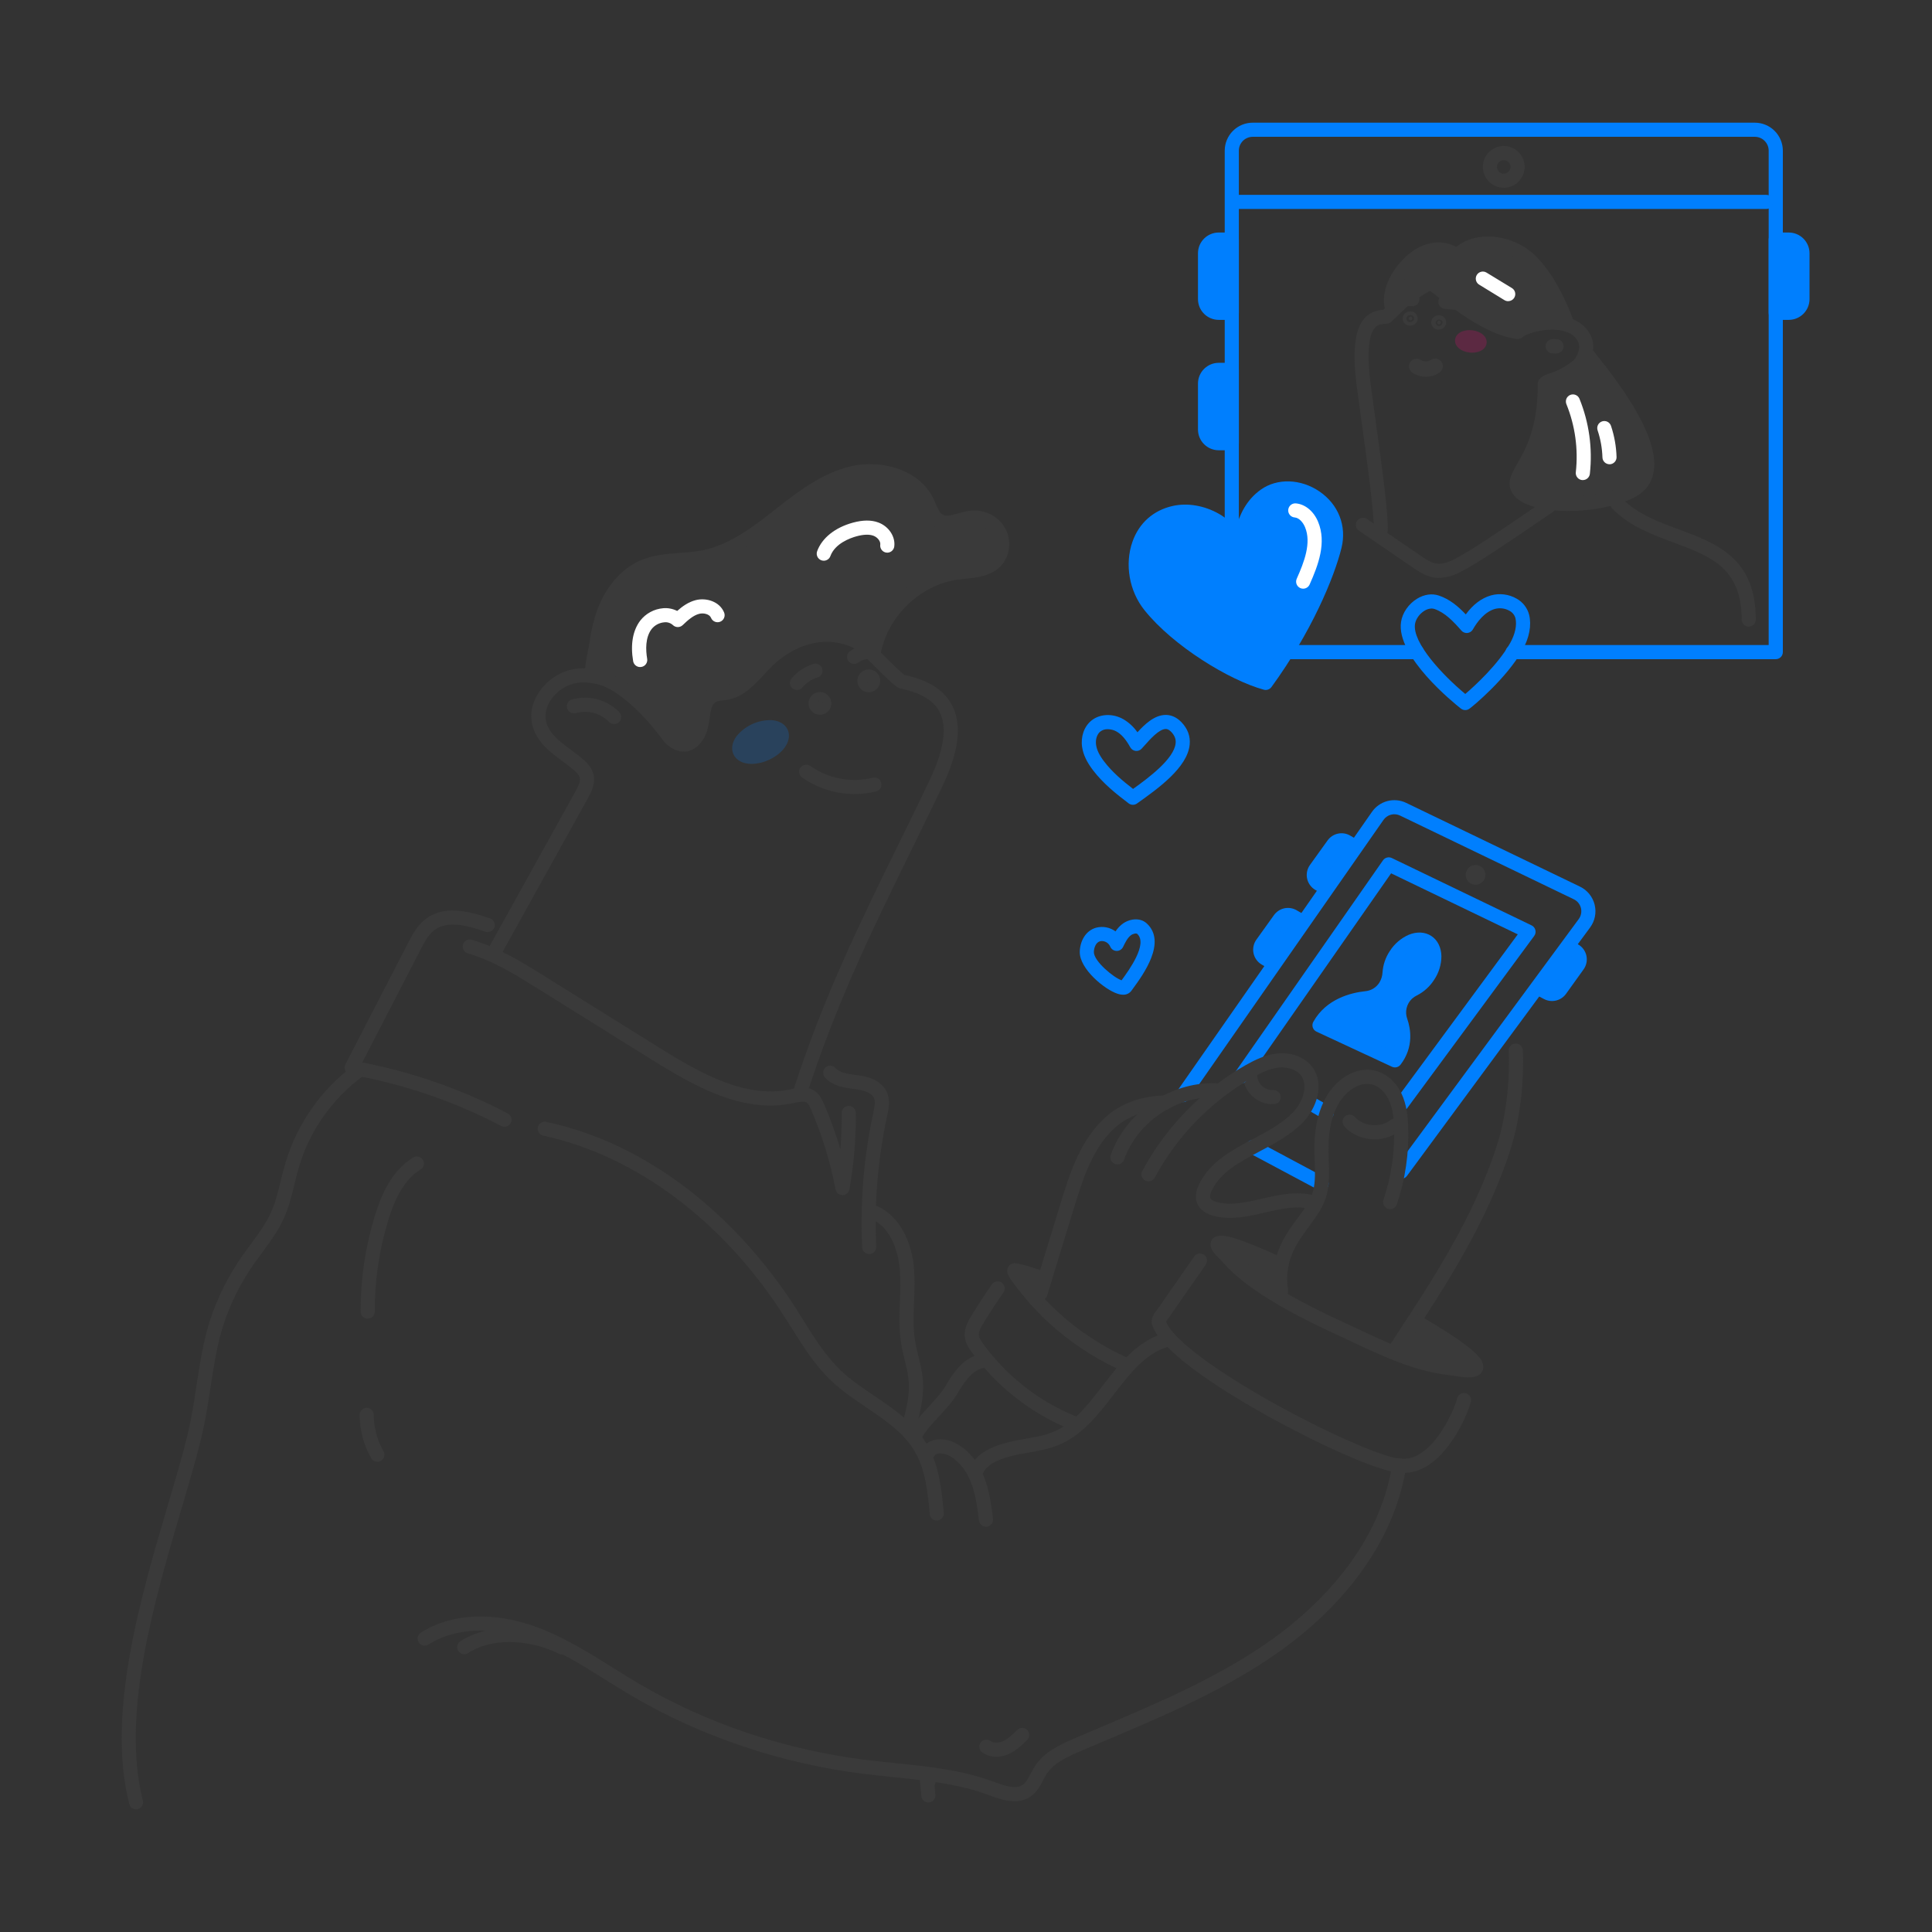 <svg xmlns="http://www.w3.org/2000/svg" width="2000" height="2000" fill="none" viewBox="0 0 2000 2000" id="man-likes-social-media-picture"><rect x="0" y="0" width="2000" height="2000" fill="#333333" stroke="none"/><path fill="#3A3A3A" d="M827.549 1140.38C826.792 1140.39 826.039 1140.27 825.319 1140.03 823.473 1139.44 821.936 1138.14 821.048 1136.42 820.159 1134.7 819.991 1132.69 820.58 1130.85 851.514 1034.15 889.635 956.478 929.986 874.24 940.525 852.773 951.417 830.575 962.321 807.744 977.05 776.932 980.596 753.357 973.042 737.677 965.488 721.997 947.067 716.04 931.936 712.616 929.109 711.971 926.672 711.398 893.643 677.894L893.363 677.614C892.689 676.93 892.156 676.119 891.795 675.23 891.433 674.34 891.251 673.387 891.258 672.427 891.264 671.466 891.46 670.516 891.834 669.632 892.208 668.747 892.752 667.944 893.436 667.27 894.12 666.596 894.93 666.063 895.82 665.701 896.71 665.34 897.663 665.157 898.623 665.164 899.584 665.171 900.534 665.367 901.418 665.741 902.303 666.115 903.106 666.659 903.78 667.343L904.06 667.635C926.697 690.686 933.885 696.985 936.127 698.593 954.268 702.772 976.027 710.35 986.188 731.293 995.935 751.457 992.487 778.528 975.515 814.042 964.55 836.947 953.671 859.121 943.108 880.685 903 962.423 865.134 1039.63 834.506 1135.32 834.031 1136.79 833.102 1138.07 831.852 1138.98 830.602 1139.89 829.096 1140.38 827.549 1140.38zM825.027 714.318C823.64 714.319 822.282 713.925 821.11 713.182 819.939 712.44 819.003 711.38 818.411 710.125 817.82 708.871 817.598 707.474 817.77 706.098 817.943 704.722 818.503 703.423 819.386 702.354 825.319 695.205 833.233 689.97 842.133 687.307 843.053 687.035 844.019 686.947 844.973 687.048 845.928 687.15 846.854 687.438 847.697 687.896 848.541 688.355 849.285 688.976 849.889 689.722 850.493 690.469 850.943 691.327 851.215 692.248 851.487 693.168 851.575 694.134 851.474 695.089 851.373 696.043 851.085 696.969 850.626 697.812 850.167 698.656 849.547 699.4 848.8 700.004 848.054 700.608 847.196 701.058 846.275 701.33 840.17 703.159 834.741 706.749 830.668 711.65 829.983 712.483 829.122 713.154 828.147 713.616 827.171 714.077 826.106 714.317 825.027 714.318z"></path><path fill="#3A3A3A" d="M884.153 687.336C882.617 687.336 881.119 686.853 879.873 685.955 878.627 685.056 877.696 683.788 877.211 682.33 876.727 680.871 876.715 679.298 877.176 677.832 877.637 676.367 878.548 675.084 879.779 674.165 886.776 668.984 895.517 666.733 904.146 667.891 905.12 667.995 906.063 668.294 906.919 668.769 907.775 669.245 908.527 669.888 909.13 670.66 909.733 671.431 910.174 672.316 910.428 673.262 910.683 674.208 910.744 675.195 910.609 676.165 910.475 677.135 910.146 678.068 909.644 678.909 909.142 679.75 908.476 680.481 907.685 681.059 906.895 681.638 905.996 682.051 905.043 682.275 904.09 682.5 903.101 682.53 902.136 682.365 897.292 681.742 892.395 683.002 888.454 685.886 887.21 686.813 885.704 687.321 884.153 687.336zM884.75 821.974C865.277 821.996 846.272 816.01 830.327 804.833 828.745 803.711 827.674 802.008 827.348 800.096 827.022 798.185 827.469 796.223 828.591 794.641 829.712 793.06 831.415 791.988 833.327 791.662 835.238 791.337 837.2 791.784 838.782 792.905 848.086 799.429 858.676 803.891 869.843 805.992 881.01 808.093 892.498 807.785 903.536 805.088 905.404 804.655 907.367 804.973 909.002 805.974 910.637 806.974 911.814 808.577 912.279 810.437 912.744 812.296 912.46 814.264 911.488 815.917 910.516 817.569 908.933 818.773 907.082 819.27 899.776 821.081 892.276 821.989 884.75 821.974zM511.453 993.504C510.181 993.502 508.932 993.169 507.828 992.537 506.725 991.905 505.805 990.996 505.16 989.899 504.516 988.803 504.168 987.558 504.152 986.286 504.136 985.014 504.452 983.76 505.069 982.648L595.53 819.623C598.417 814.421 601.159 808.987 600.074 804.881 599.282 801.884 596.346 799.094 593.581 796.755 590.157 793.856 586.465 791.102 582.555 788.227 569.835 778.773 556.689 769.002 551.719 752.895 548.149 741.345 550.147 728.772 557.335 717.466 565.863 704.064 580.581 694.464 595.761 692.368 618.91 689.152 644.763 699.435 666.766 720.548 668.102 721.903 668.857 723.726 668.871 725.629 668.884 727.532 668.155 729.365 666.838 730.739 665.522 732.113 663.721 732.919 661.819 732.987 659.917 733.054 658.064 732.377 656.654 731.099 637.891 713.104 616.449 704.296 597.759 706.842 592.053 707.774 586.607 709.899 581.776 713.077 576.946 716.255 572.84 720.416 569.726 725.288 564.852 732.902 563.463 741.126 565.742 748.546 569.311 760.096 580.008 768.039 591.327 776.47 595.25 779.382 599.295 782.391 603.084 785.595 607.323 789.177 612.416 794.184 614.256 801.153 616.924 811.29 611.563 820.939 608.371 826.738L517.849 989.739C517.216 990.88 516.289 991.831 515.164 992.493 514.039 993.155 512.758 993.504 511.453 993.504z"></path><path fill="#3A3A3A" d="M635.747 749.554C634.764 749.554 633.791 749.355 632.887 748.97 631.983 748.584 631.165 748.021 630.484 747.312 626.108 742.916 620.651 739.749 614.663 738.13 608.675 736.511 602.366 736.497 596.37 738.09 595.433 738.398 594.444 738.513 593.461 738.428 592.478 738.343 591.523 738.061 590.652 737.597 589.781 737.133 589.014 736.498 588.395 735.73 587.776 734.962 587.319 734.076 587.052 733.127 586.785 732.177 586.712 731.183 586.839 730.205 586.966 729.227 587.289 728.285 587.79 727.435 588.291 726.585 588.958 725.845 589.752 725.26 590.546 724.675 591.451 724.257 592.411 724.03 600.948 721.682 609.959 721.662 618.507 723.971 627.055 726.281 634.829 730.836 641.022 737.164 642.02 738.195 642.691 739.498 642.953 740.908 643.215 742.319 643.057 743.776 642.497 745.097 641.937 746.418 641.001 747.545 639.805 748.337 638.609 749.13 637.206 749.553 635.771 749.554H635.747zM872.14 1237.14C870.439 1237.14 868.792 1236.55 867.482 1235.46 866.172 1234.38 865.282 1232.87 864.964 1231.2 859.55 1202.89 851.069 1175.25 839.672 1148.78 838.356 1145.71 836.894 1142.6 834.993 1141.37 832.24 1139.59 827.111 1140.7 822.152 1141.77L820.775 1142.06C769.922 1152.8 720.872 1125.74 674.892 1097.08L556.543 1023.29C533.724 1009.06 510.137 994.353 484.26 986.921 482.395 986.386 480.82 985.133 479.879 983.436 478.939 981.74 478.711 979.739 479.246 977.875 479.781 976.011 481.034 974.435 482.731 973.495 484.427 972.555 486.428 972.327 488.292 972.862 516.131 980.866 540.607 996.12 564.28 1010.89L682.628 1084.68C726.025 1111.75 772.225 1137.37 817.754 1127.76L819.069 1127.48C826.209 1125.95 835.078 1124.03 842.912 1129.08 848.724 1132.82 851.441 1139.19 853.11 1143 859.659 1158.23 865.285 1173.84 869.959 1189.75 870.97 1177.25 871.421 1164.7 871.312 1152.2 871.303 1151.24 871.483 1150.29 871.842 1149.4 872.202 1148.51 872.733 1147.7 873.405 1147.01 874.078 1146.33 874.879 1145.78 875.762 1145.41 876.646 1145.03 877.595 1144.83 878.555 1144.82 879.515 1144.81 880.467 1144.99 881.357 1145.35 882.247 1145.71 883.058 1146.24 883.743 1146.92 884.428 1147.59 884.974 1148.39 885.35 1149.27 885.725 1150.16 885.923 1151.11 885.932 1152.07 886.17 1178.58 883.963 1205.05 879.34 1231.16 879.054 1232.85 878.18 1234.39 876.873 1235.51 875.565 1236.62 873.907 1237.24 872.189 1237.25L872.14 1237.14z"></path><path fill="#3A3A3A" d="M899.784 1298.17C897.903 1298.17 896.094 1297.45 894.732 1296.15 893.371 1294.85 892.562 1293.08 892.474 1291.2 890.299 1244.54 894.185 1197.79 904.036 1152.13 905.254 1146.44 906.534 1140.57 904.657 1136.46 902.537 1131.82 896.251 1128.87 885.457 1127.47L884.238 1127.32C874.199 1126.03 861.687 1124.43 853.78 1115.06 852.573 1113.57 851.995 1111.67 852.171 1109.77 852.347 1107.86 853.263 1106.11 854.722 1104.87 856.181 1103.63 858.067 1103.01 859.975 1103.15 861.883 1103.29 863.661 1104.17 864.928 1105.6 869.204 1110.65 877.805 1111.75 886.127 1112.83L887.345 1112.97C893.303 1113.75 911.444 1116.1 917.962 1130.38 921.86 1138.91 919.911 1147.95 918.339 1155.21 908.761 1199.64 904.977 1245.12 907.082 1290.52 907.171 1292.46 906.489 1294.35 905.184 1295.78 903.88 1297.21 902.06 1298.07 900.125 1298.16L899.784 1298.17zM522.211 1166.43C521.03 1166.43 519.867 1166.14 518.824 1165.59 469.866 1139.92 417.221 1121.99 362.767 1112.46 361.638 1112.26 360.57 1111.8 359.652 1111.12 358.733 1110.43 357.988 1109.54 357.479 1108.51 356.969 1107.48 356.707 1106.35 356.716 1105.2 356.725 1104.06 357.003 1102.93 357.529 1101.91L422.32 976.421C426.547 968.222 431.822 958.025 440.802 951.214 459.625 936.96 484.966 942.954 507.274 950.69 508.181 951.004 509.017 951.494 509.735 952.132 510.453 952.77 511.038 953.542 511.457 954.406 511.876 955.27 512.121 956.208 512.178 957.166 512.235 958.125 512.102 959.085 511.788 959.992 511.473 960.899 510.983 961.736 510.346 962.453 509.708 963.171 508.935 963.756 508.072 964.176 507.208 964.595 506.27 964.84 505.312 964.896 504.353 964.953 503.393 964.82 502.486 964.506 482.883 957.708 462.927 952.798 449.635 962.873 443.287 967.674 439.047 975.885 435.307 983.134L375.036 1099.84C427.536 1110.01 478.268 1127.79 525.622 1152.64 527.075 1153.4 528.231 1154.62 528.905 1156.12 529.579 1157.61 529.731 1159.29 529.338 1160.88 528.944 1162.47 528.028 1163.88 526.735 1164.89 525.443 1165.9 523.849 1166.44 522.211 1166.43zM625.574 632.776C632.969 613.283 646.578 595.252 665.779 586.93 685.528 578.402 708.201 581.009 729.29 576.709 758.433 570.775 783.055 552.013 806.435 533.64 829.815 515.268 854.169 496.262 883.19 489.683 912.211 483.104 947.262 492.948 960.055 519.788 963.356 526.72 965.537 535.017 972.153 538.891 981.668 544.471 993.303 537.442 1004.23 535.894 1015.56 534.298 1027.78 539.549 1033.75 549.296 1039.72 559.043 1038.63 572.871 1030.54 580.973 1020.51 591.085 1004.67 590.78 990.732 592.62 947.957 598.419 911.066 634.433 904.231 677.063 890.22 661.894 868.375 655.133 847.859 657.411 827.342 659.689 808.275 670.276 793.618 684.823 780.899 697.445 769.52 714.063 751.866 717.097 746.993 717.95 741.754 717.718 737.453 720.179 724.88 727.368 729.778 746.983 722.76 759.653 713.014 777.222 698.808 770.752 692.07 761.749 645.165 699.041 612.672 699.041 612.672 699.041 612.111 690.72 616.485 673.359 617.655 665.135 619.096 654.09 621.752 643.238 625.574 632.776z"></path><path fill="#3A3A3A" d="M707.653 778.041C698.467 778.041 690.596 771.949 686.234 766.125C643.776 709.375 614.17 706.427 612.623 706.354C610.766 706.394 608.968 705.702 607.616 704.428C606.265 703.154 605.468 701.4 605.398 699.544C604.935 692.831 606.958 682.487 608.736 673.422C609.431 669.841 610.101 666.454 610.43 664.102C611.941 652.524 614.727 641.149 618.739 630.184C627.621 606.755 643.678 588.541 662.806 580.232C676.208 574.433 690.352 573.361 704.095 572.313C712.04 571.888 719.95 570.964 727.78 569.547C756.191 563.76 781.508 543.877 801.866 527.905C824.759 509.922 850.709 489.54 881.484 482.559C911.589 475.712 951.636 485.336 966.548 516.672C967.316 518.28 968.01 519.925 968.681 521.545C970.715 526.321 972.628 530.829 975.747 532.656C979.402 534.788 984.275 533.607 991.963 531.438C995.609 530.296 999.33 529.408 1003.1 528.782C1017.72 526.723 1032.47 533.497 1039.89 545.656C1047.7 558.448 1045.87 575.932 1035.64 586.312C1025.71 596.375 1011.65 597.837 999.248 599.129C996.629 599.397 994.144 599.652 991.719 599.981C952.257 605.342 917.754 639.029 911.455 678.345C911.238 679.698 910.644 680.963 909.741 681.996C908.839 683.028 907.664 683.785 906.352 684.182C905.039 684.578 903.642 684.597 902.319 684.237C900.996 683.877 899.801 683.153 898.87 682.146C887.04 669.329 867.815 662.652 848.675 664.797C830.985 666.746 813.27 675.762 798.723 690.126C796.152 692.672 793.667 695.365 791.023 698.228C780.911 709.193 769.459 721.559 753.084 724.422C751.452 724.702 749.88 724.873 748.369 725.043C745.494 725.348 742.777 725.652 741.059 726.651C736.844 729.088 735.845 734.607 734.566 743.464C733.64 749.836 732.592 757.061 729.132 763.323C722.748 774.861 714.683 777.736 709.042 778.114C708.615 778.029 708.116 778.041 707.653 778.041ZM620.237 692.977C633.249 696.4 661.941 709.241 697.943 757.378C700.379 760.558 704.375 763.652 708.079 763.469C711.783 763.287 714.609 759.364 716.376 756.159C718.545 752.236 719.312 746.925 720.129 741.284C721.578 731.245 723.235 719.926 733.835 713.835C738.221 711.325 742.802 710.825 746.847 710.387C748.187 710.24 749.454 710.094 750.623 709.899C762.137 707.889 770.982 698.313 780.351 688.176C782.982 685.338 785.699 682.402 788.477 679.648C805.302 662.945 826.111 652.467 847.067 650.152C865.704 648.047 884.47 652.812 899.845 663.554C905.307 645.438 915.31 629.019 928.902 615.856C945.959 599.25 967.511 588.444 989.745 585.398C992.401 585.032 995.118 584.752 997.75 584.484C1008.71 583.351 1018.99 582.279 1025.22 575.956C1030.8 570.315 1031.75 560.3 1027.42 553.185C1023.08 546.07 1013.91 541.94 1005.16 543.171C1002.07 543.706 999.02 544.451 996.032 545.4C987.431 547.837 977.684 550.7 968.364 545.242C961.054 540.965 957.959 533.668 955.23 527.223C954.584 525.724 954.012 524.299 953.354 522.971C941.707 498.519 909.299 491.294 884.713 496.85C857.154 503.063 833.628 521.533 810.955 539.394C789.391 556.329 762.563 577.406 730.752 583.875C722.324 585.413 713.807 586.422 705.253 586.897C692.156 587.883 679.765 588.821 668.703 593.646C653.181 600.396 639.974 615.576 632.482 635.362C628.855 645.321 626.339 655.65 624.977 666.161C624.587 668.89 623.892 672.46 623.161 676.225C622.114 681.39 620.798 687.896 620.237 692.977Z"></path><path fill="#fff" d="M662.635 690.529C660.909 690.528 659.239 689.915 657.921 688.8 656.603 687.685 655.723 686.14 655.435 684.438 652.499 667.259 655.009 652.761 662.745 642.49 665.607 638.809 669.203 635.765 673.306 633.55 677.409 631.334 681.928 629.998 686.576 629.625 691.557 629.202 696.558 630.181 701.013 632.451 706.52 627.578 712.636 623.229 720.068 621.291 730.886 618.477 744.885 622.51 749.6 634.072 749.962 634.961 750.144 635.913 750.138 636.874 750.132 637.834 749.936 638.783 749.563 639.668 749.19 640.553 748.646 641.355 747.962 642.03 747.279 642.704 746.469 643.238 745.579 643.599 744.69 643.961 743.738 644.144 742.778 644.137 741.817 644.131 740.868 643.935 739.983 643.562 739.098 643.189 738.296 642.645 737.621 641.961 736.947 641.278 736.414 640.468 736.052 639.579 734.468 635.668 728.303 634.254 723.759 635.448 717.667 637.032 712.173 641.881 706.702 647.132 705.323 648.446 703.486 649.17 701.581 649.149 699.677 649.129 697.855 648.366 696.505 647.023 695.322 645.95 693.922 645.143 692.4 644.658 690.879 644.172 689.27 644.019 687.684 644.208 685.121 644.42 682.629 645.155 680.362 646.368 678.094 647.582 676.1 649.247 674.502 651.262 667.899 660.071 668.41 672.815 669.945 681.964 670.108 682.911 670.083 683.88 669.871 684.817 669.658 685.753 669.264 686.639 668.71 687.423 668.155 688.207 667.452 688.874 666.64 689.386 665.827 689.898 664.922 690.245 663.976 690.407 663.534 690.49 663.085 690.531 662.635 690.529zM852.756 580.465C851.579 580.465 850.42 580.18 849.376 579.636 848.333 579.091 847.436 578.303 846.763 577.338 846.09 576.372 845.659 575.259 845.508 574.092 845.358 572.924 845.491 571.738 845.897 570.633 850.929 556.903 864.367 546.145 882.776 541.089 893.229 538.226 901.892 538.152 909.263 540.882 920.057 544.865 927.123 555.575 925.734 565.796 925.604 566.748 925.288 567.664 924.803 568.493 924.319 569.321 923.676 570.047 922.911 570.627 922.146 571.208 921.275 571.632 920.346 571.875 919.417 572.119 918.45 572.177 917.498 572.046 916.547 571.916 915.631 571.6 914.802 571.115 913.973 570.631 913.248 569.988 912.668 569.223 912.087 568.458 911.663 567.587 911.42 566.658 911.176 565.729 911.118 564.762 911.248 563.811 911.711 560.399 908.483 556.184 904.194 554.6 899.906 553.016 894.046 553.162 886.638 555.185 880.12 556.976 864.428 562.556 859.616 575.665 859.101 577.071 858.168 578.286 856.941 579.144 855.714 580.003 854.254 580.464 852.756 580.465z"></path><path fill="#007FFE" d="M1172.8 833.134C1171.2 833.135 1169.65 832.613 1168.38 831.647 1155.45 821.84 1141.94 811.094 1131.39 797.23 1124.94 788.701 1121.4 781.196 1120.22 773.448 1118.58 762.617 1122.25 752.078 1129.81 745.95 1138.48 738.908 1151.73 738.287 1162.7 744.415 1168.57 747.825 1173.61 752.484 1177.48 758.06 1184.79 750.031 1194.8 740.297 1206.44 740.09 1210.68 740.004 1217.01 741.308 1223.02 747.595 1229.53 754.43 1232.4 762.215 1231.55 770.816 1229.26 794.586 1198.65 816.333 1178.49 830.722L1177.02 831.769C1175.79 832.654 1174.31 833.131 1172.8 833.134zM1146.67 754.868C1143.91 754.776 1141.21 755.636 1139.02 757.305 1135.52 760.131 1133.83 765.614 1134.68 771.267 1135.47 776.494 1138.11 781.927 1143.02 788.324 1151.36 799.289 1162.19 808.377 1172.95 816.686 1189.24 805.039 1215.47 785.485 1217.01 769.366 1217.43 765.078 1215.97 761.35 1212.42 757.609 1209.87 754.929 1207.95 754.649 1206.69 754.661 1199.83 754.783 1190.51 765.321 1185.49 770.987 1184.07 772.595 1182.84 773.996 1181.69 775.166 1180.9 775.985 1179.92 776.607 1178.84 776.98 1177.76 777.353 1176.61 777.468 1175.47 777.315 1174.34 777.162 1173.26 776.746 1172.32 776.1 1171.38 775.454 1170.6 774.595 1170.05 773.594 1165.5 765.321 1160.91 760.095 1155.6 757.134 1152.85 755.656 1149.78 754.878 1146.65 754.868H1146.67zM1162.68 1029.72C1160.66 1029.69 1158.66 1029.34 1156.75 1028.67 1143.29 1024.25 1117.56 1002.96 1117.77 985.448 1117.89 975.226 1123.2 963.518 1134.82 960.314 1138.23 959.444 1141.79 959.338 1145.24 960.003 1148.69 960.669 1151.95 962.09 1154.79 964.164 1156.61 961.403 1158.83 958.938 1161.4 956.854 1168.39 951.311 1179.81 949.142 1187.22 956.013 1207.94 975.263 1183.44 1008.9 1172.95 1023.25L1171.31 1025.51C1170.33 1026.87 1169.03 1027.97 1167.52 1028.7 1166.02 1029.44 1164.35 1029.79 1162.68 1029.72zM1140.65 974.166C1139.98 974.166 1139.32 974.252 1138.67 974.422 1134.62 975.531 1132.44 980.892 1132.38 985.607 1132.28 995.085 1153.09 1012.22 1161.06 1014.79L1161.14 1014.68C1168.63 1004.42 1188.52 977.188 1177.28 966.771 1176.31 965.87 1172.91 966.43 1170.49 968.343 1167.09 971.035 1164.81 975.726 1162.61 980.246 1162 981.53 1161.02 982.606 1159.8 983.34 1158.58 984.075 1157.17 984.437 1155.74 984.381 1154.32 984.325 1152.94 983.855 1151.78 983.027 1150.62 982.199 1149.73 981.05 1149.21 979.722 1148.46 978.079 1147.25 976.684 1145.74 975.7 1144.22 974.717 1142.46 974.185 1140.65 974.166zM1516.83 735.08C1515.19 735.081 1513.6 734.532 1512.31 733.52 1505.4 728.099 1445 679.499 1450.35 643.839 1451.76 634.397 1458.12 625.198 1466.92 619.801 1474.31 615.281 1482.35 614.112 1489.55 616.536 1500.76 620.301 1509.56 627.769 1517.37 636.029 1524.89 625.759 1533.67 619.155 1543.55 616.329 1547.97 615.12 1552.58 614.797 1557.12 615.379 1561.66 615.96 1566.04 617.434 1570.01 619.716 1573.19 621.48 1575.98 623.872 1578.21 626.748 1580.44 629.624 1582.05 632.923 1582.96 636.444 1585.61 647.311 1583.15 660.262 1576.04 672.908 1559.41 702.502 1524.17 731.681 1520.9 733.825 1519.7 734.638 1518.28 735.075 1516.83 735.08zM1481.98 629.925C1479.34 630.031 1476.77 630.843 1474.56 632.277 1469.49 635.371 1465.58 640.89 1464.81 646.007 1461.91 665.342 1493.53 699.054 1516.85 718.389 1526.71 710.031 1550.96 687.748 1563.29 665.708 1568.5 656.436 1570.49 647.019 1568.76 639.855 1568.3 638.255 1567.53 636.763 1566.48 635.469 1565.43 634.175 1564.14 633.106 1562.67 632.326 1558.09 629.709 1552.67 629 1547.57 630.352 1536.94 633.386 1529.3 643.571 1524.7 651.587 1524.13 652.602 1523.32 653.465 1522.34 654.103 1521.37 654.741 1520.25 655.136 1519.09 655.256 1517.93 655.375 1516.76 655.215 1515.67 654.789 1514.59 654.362 1513.62 653.683 1512.85 652.806 1504.71 643.486 1495.85 634.092 1484.91 630.413 1483.97 630.09 1482.98 629.926 1481.98 629.925z"></path><path fill="#3A3A3A" d="M140.872 1873.01C139.247 1873.01 137.668 1872.47 136.386 1871.47 135.104 1870.47 134.192 1869.07 133.794 1867.5 110.036 1773.78 145.539 1653.65 174.072 1557.08 183.819 1524.18 192.164 1495.83 196.891 1472.8 199.474 1460.26 201.448 1447.22 203.361 1434.68 206.76 1412.41 210.256 1389.39 217.262 1367.31 225.094 1343.08 236.573 1320.19 251.302 1299.42 254.031 1295.53 256.882 1291.66 259.636 1287.92 267.652 1277.06 275.218 1266.81 280.457 1255.25 285.16 1244.9 287.852 1233.83 290.703 1222.1 292.177 1216 293.7 1209.8 295.576 1203.68 307.533 1163.68 331.985 1128.57 365.35 1103.48 366.115 1102.87 366.995 1102.42 367.938 1102.15 368.881 1101.89 369.868 1101.81 370.839 1101.94 371.811 1102.06 372.748 1102.38 373.594 1102.87 374.44 1103.36 375.179 1104.02 375.766 1104.81 376.353 1105.59 376.777 1106.48 377.012 1107.44 377.247 1108.39 377.288 1109.37 377.134 1110.34 376.979 1111.31 376.632 1112.24 376.112 1113.07 375.593 1113.9 374.912 1114.61 374.11 1115.18 343.239 1138.37 320.61 1170.84 309.538 1207.83 307.833 1213.62 306.346 1219.68 304.921 1225.56 302.033 1237.42 299.049 1249.69 293.785 1261.29 287.901 1274.24 279.519 1285.66 271.417 1296.62 268.712 1300.28 265.91 1304.08 263.291 1307.83 249.411 1327.38 238.59 1348.93 231.2 1371.73 224.548 1392.72 221.124 1415.18 217.798 1436.89 215.849 1449.64 213.838 1462.84 211.195 1475.75 206.321 1499.4 197.866 1528.06 188.046 1561.23 160.025 1656.09 125.144 1774.15 147.841 1863.91 148.318 1865.79 148.028 1867.78 147.037 1869.45 146.045 1871.12 144.433 1872.32 142.554 1872.8 142.004 1872.94 141.44 1873.01 140.872 1873.01zM380.64 1365.12C378.701 1365.12 376.842 1364.35 375.471 1362.98 374.1 1361.61 373.33 1359.75 373.33 1357.81 373.211 1324.21 378.165 1290.79 388.023 1258.67 393.92 1239.47 404.459 1212.3 427.765 1198.21 429.425 1197.2 431.414 1196.9 433.297 1197.36 435.18 1197.83 436.801 1199.02 437.804 1200.68 438.808 1202.34 439.111 1204.33 438.647 1206.21 438.183 1208.09 436.99 1209.72 435.331 1210.72 416.301 1222.23 407.2 1246.05 401.998 1262.96 392.571 1293.67 387.835 1325.63 387.95 1357.76 387.95 1359.7 387.18 1361.56 385.809 1362.93 384.438 1364.3 382.579 1365.07 380.64 1365.07V1365.12zM390.631 1513.22C389.345 1513.22 388.081 1512.89 386.966 1512.24 385.852 1511.6 384.926 1510.68 384.283 1509.56 376.483 1495.9 372.361 1480.44 372.319 1464.7 372.319 1462.77 373.089 1460.91 374.46 1459.54 375.831 1458.16 377.69 1457.39 379.629 1457.39 381.568 1457.39 383.427 1458.16 384.798 1459.54 386.169 1460.91 386.939 1462.77 386.939 1464.7 386.971 1477.9 390.43 1490.87 396.978 1502.33 397.62 1503.44 397.958 1504.7 397.958 1505.99 397.957 1507.27 397.618 1508.53 396.974 1509.64 396.33 1510.76 395.405 1511.68 394.292 1512.32 393.178 1512.96 391.915 1513.29 390.631 1513.29V1513.22zM969.789 1574.06C967.961 1574.07 966.197 1573.39 964.843 1572.16 963.49 1570.93 962.647 1569.24 962.479 1567.42 960.493 1546.01 958.239 1521.76 946.945 1502.51 935.651 1483.26 916.853 1470.56 896.994 1457.09 884.616 1448.71 871.811 1440.03 860.724 1429.57 843.594 1413.37 831.07 1393.35 818.972 1373.96 816.206 1369.54 813.343 1364.96 810.443 1360.56 747.931 1263.56 657.64 1196.17 562.696 1175.67 561.729 1175.49 560.806 1175.13 559.984 1174.59 559.162 1174.05 558.456 1173.35 557.91 1172.54 557.363 1171.72 556.987 1170.8 556.803 1169.84 556.619 1168.87 556.631 1167.88 556.839 1166.92 557.047 1165.96 557.447 1165.05 558.014 1164.25 558.58 1163.45 559.303 1162.77 560.139 1162.25 560.974 1161.74 561.905 1161.39 562.876 1161.24 563.847 1161.1 564.838 1161.14 565.79 1161.39 617.313 1172.5 666.668 1196.05 712.477 1231.36 754.205 1263.52 792.327 1305.45 822.736 1352.64 825.636 1357.15 828.523 1361.78 831.265 1366.25 842.875 1384.83 854.888 1404.02 870.653 1418.97 880.887 1428.63 893.18 1436.95 905.084 1445 925.466 1458.79 946.507 1473.02 959.506 1495.14 972.506 1517.25 974.857 1543.18 976.99 1566.09 977.078 1567.05 976.978 1568.01 976.694 1568.93 976.411 1569.85 975.949 1570.7 975.336 1571.44 974.723 1572.18 973.97 1572.79 973.121 1573.24 972.271 1573.68 971.342 1573.96 970.386 1574.05 970.187 1574.06 969.988 1574.07 969.789 1574.06z"></path><path fill="#3A3A3A" d="M1020.69 1580.5C1018.91 1580.49 1017.2 1579.84 1015.87 1578.67C1014.53 1577.49 1013.68 1575.87 1013.45 1574.1C1011.72 1560.53 1009.93 1546.49 1004.93 1533.96C999.639 1520.75 991.171 1510.91 981.071 1506.25C977.282 1504.5 972.543 1504.08 969.534 1505.23C969.016 1505.37 968.537 1505.63 968.131 1505.98C967.724 1506.34 967.4 1506.77 967.182 1507.26C966.348 1508.94 964.904 1510.23 963.149 1510.87C961.393 1511.51 959.459 1511.45 957.743 1510.71C956.027 1509.97 954.66 1508.6 953.923 1506.88C953.186 1505.17 953.135 1503.23 953.78 1501.48C954.773 1499.2 956.221 1497.14 958.036 1495.44C959.85 1493.74 961.992 1492.43 964.331 1491.58C971.02 1489.01 979.792 1489.55 987.224 1492.97C1000.74 1499.2 1011.86 1511.83 1018.52 1528.55C1024.21 1542.8 1026.13 1557.79 1027.96 1572.26C1028.21 1574.18 1027.68 1576.13 1026.5 1577.66C1025.31 1579.19 1023.56 1580.19 1021.64 1580.44C1021.33 1580.48 1021.01 1580.5 1020.69 1580.5Z"></path><path fill="#3A3A3A" d="M1009.32 1533.18C1008.55 1533.18 1007.78 1533.06 1007.05 1532.82 1005.2 1532.21 1003.68 1530.9 1002.8 1529.17 1001.93 1527.44 1001.78 1525.44 1002.38 1523.6 1008.62 1504.57 1026.58 1497.55 1043.32 1493.14 1049.64 1491.49 1056.06 1490.37 1062.26 1489.3 1072.01 1487.59 1081.32 1485.99 1089.88 1482.49 1111.2 1473.79 1125.96 1454.64 1141.59 1434.38 1158.78 1412.07 1176.55 1389.01 1204.23 1380.33 1206.08 1379.77 1208.07 1379.96 1209.78 1380.86 1211.48 1381.76 1212.76 1383.3 1213.34 1385.14 1213.92 1386.98 1213.74 1388.97 1212.86 1390.69 1211.97 1392.4 1210.44 1393.69 1208.61 1394.28 1185.32 1401.59 1169.71 1421.84 1153.16 1443.3 1137.04 1464.22 1120.38 1485.83 1095.4 1496.03 1085.37 1500.12 1074.89 1501.95 1064.76 1503.7 1058.58 1504.77 1052.73 1505.8 1047 1507.28 1033.42 1510.82 1020.31 1515.81 1016.27 1528.09 1015.8 1529.57 1014.87 1530.85 1013.63 1531.77 1012.38 1532.68 1010.87 1533.18 1009.32 1533.18zM1050.35 1864.69C1041.06 1864.69 1031.57 1861.19 1023.32 1858.15L1022.81 1857.96C991.853 1846.55 957.825 1843.08 924.93 1839.68 914.636 1838.63 903.999 1837.55 893.558 1836.23 808.397 1825.53 725.623 1797.65 654.205 1755.64 644.909 1750.18 635.637 1744.38 626.658 1738.77 602.767 1723.83 578.047 1708.38 551.621 1698.48 510.892 1683.21 471.504 1684.65 443.555 1702.41 442.745 1702.93 441.841 1703.28 440.895 1703.44 439.949 1703.61 438.98 1703.59 438.043 1703.38 437.105 1703.17 436.218 1702.78 435.432 1702.23 434.646 1701.68 433.976 1700.98 433.461 1700.16 432.946 1699.35 432.596 1698.45 432.43 1697.5 432.264 1696.56 432.286 1695.59 432.495 1694.65 432.703 1693.72 433.095 1692.83 433.646 1692.04 434.198 1691.26 434.899 1690.59 435.709 1690.07 467.568 1669.82 511.696 1667.9 556.75 1684.78 584.553 1695.2 609.894 1711.05 634.419 1726.38 643.301 1731.93 652.487 1737.68 661.612 1743.04 731.337 1784.05 812.174 1811.27 895.374 1821.72 905.644 1823.02 916.207 1824.1 926.417 1825.14 960.213 1828.58 995.167 1832.15 1027.87 1844.19L1028.38 1844.38C1039.11 1848.34 1051.28 1852.83 1058.75 1847.61 1062.18 1845.18 1064.5 1840.77 1066.96 1836.06 1068.34 1833.34 1069.84 1830.68 1071.48 1828.11 1080.77 1813.98 1096.05 1806.57 1112.19 1799.62 1121.3 1795.71 1130.43 1791.82 1139.59 1787.95 1200.31 1762.18 1263.1 1735.56 1317.09 1696.92 1357.51 1667.98 1427.41 1605.99 1441.21 1515.93 1441.51 1514.04 1442.54 1512.34 1444.09 1511.2 1445.63 1510.06 1447.56 1509.57 1449.46 1509.84 1480.84 1514.33 1504.81 1462.04 1508.43 1447.59 1508.66 1446.66 1509.07 1445.78 1509.65 1445.01 1510.22 1444.24 1510.94 1443.59 1511.76 1443.09 1512.58 1442.6 1513.5 1442.27 1514.45 1442.13 1515.4 1441.99 1516.36 1442.04 1517.3 1442.27 1518.23 1442.51 1519.1 1442.92 1519.87 1443.49 1520.64 1444.07 1521.3 1444.79 1521.79 1445.61 1522.28 1446.43 1522.61 1447.35 1522.75 1448.29 1522.89 1449.24 1522.84 1450.21 1522.61 1451.14 1520.54 1459.38 1512.76 1478.57 1500.68 1495 1486.68 1514.08 1470.85 1524.24 1454.53 1524.71 1441.93 1593.01 1396.35 1658.18 1325.57 1708.83 1270.28 1748.4 1206.73 1775.37 1145.25 1801.43 1136.13 1805.29 1127.02 1809.18 1117.91 1813.07 1103.29 1819.32 1090.72 1825.39 1083.64 1836.15 1082.33 1838.16 1081.13 1840.44 1079.88 1842.85 1076.86 1848.62 1073.43 1855.18 1067.06 1859.61 1062.16 1863.02 1056.31 1864.79 1050.35 1864.69z"></path><path fill="#3A3A3A" d="M1448.44 1524.4H1448.01C1425.73 1523.11 1361 1493.03 1311.41 1465.36 1270.77 1442.7 1201.3 1400.33 1192.72 1371.28 1190.86 1364.96 1194.72 1359.93 1197.03 1356.92 1197.41 1356.43 1197.78 1355.94 1198.1 1355.47L1236.21 1300.78C1237.32 1299.19 1239.02 1298.1 1240.93 1297.76 1242.84 1297.42 1244.8 1297.85 1246.39 1298.96 1247.98 1300.06 1249.07 1301.76 1249.41 1303.67 1249.75 1305.58 1249.32 1307.54 1248.21 1309.14L1210.11 1363.83C1209.65 1364.47 1209.14 1365.14 1208.63 1365.81 1208.12 1366.48 1207.41 1367.38 1207.04 1368.03 1213.25 1385.32 1255.71 1417.55 1318.54 1452.59 1373.36 1483.16 1431.78 1508.82 1448.9 1509.86 1449.86 1509.88 1450.8 1510.1 1451.68 1510.49 1452.56 1510.88 1453.35 1511.45 1454.01 1512.14 1454.67 1512.84 1455.18 1513.66 1455.52 1514.56 1455.87 1515.46 1456.03 1516.41 1456 1517.37 1455.97 1518.33 1455.76 1519.28 1455.37 1520.15 1454.97 1521.03 1454.41 1521.82 1453.71 1522.48 1453.02 1523.14 1452.19 1523.66 1451.3 1524 1450.4 1524.34 1449.44 1524.5 1448.48 1524.48L1448.44 1524.4zM1516.17 1424.43C1475.01 1424.43 1436.57 1406.37 1399.29 1388.87 1393.95 1386.43 1388.44 1383.77 1383.06 1381.31 1311.7 1348.6 1270.86 1319.92 1254.54 1291.08 1254.04 1290.25 1253.71 1289.32 1253.58 1288.35 1253.44 1287.39 1253.5 1286.41 1253.75 1285.46 1254 1284.52 1254.43 1283.64 1255.03 1282.87 1255.62 1282.1 1256.36 1281.45 1257.21 1280.97 1258.06 1280.49 1259 1280.19 1259.96 1280.07 1260.93 1279.96 1261.91 1280.04 1262.85 1280.31 1263.78 1280.58 1264.66 1281.04 1265.41 1281.65 1266.17 1282.26 1266.8 1283.02 1267.26 1283.88 1281.79 1309.55 1321.67 1337.07 1389.09 1368.02 1394.54 1370.46 1400.06 1373.11 1405.44 1375.63 1444.56 1394.01 1485.01 1413 1526.8 1409.35 1528.74 1409.18 1530.66 1409.78 1532.16 1411.03 1533.65 1412.29 1534.58 1414.08 1534.75 1416.02 1534.92 1417.95 1534.31 1419.88 1533.06 1421.37 1531.81 1422.86 1530.02 1423.8 1528.08 1423.97 1524.13 1424.27 1520.13 1424.43 1516.17 1424.43zM1166.95 1420.87C1165.95 1420.87 1164.95 1420.67 1164.03 1420.26 1113.3 1398.16 1067.33 1359.26 1044.05 1318.74 1043.08 1317.06 1042.82 1315.06 1043.32 1313.19 1043.82 1311.31 1045.05 1309.71 1046.73 1308.74 1048.42 1307.77 1050.41 1307.51 1052.29 1308.02 1054.16 1308.52 1055.76 1309.75 1056.73 1311.43 1078.51 1349.37 1121.87 1385.92 1169.88 1406.84 1171.42 1407.51 1172.68 1408.69 1173.45 1410.18 1174.22 1411.67 1174.45 1413.39 1174.11 1415.03 1173.77 1416.68 1172.87 1418.15 1171.56 1419.21 1170.26 1420.27 1168.63 1420.85 1166.95 1420.85V1420.87zM1110.95 1480.29C1110.01 1480.29 1109.09 1480.11 1108.23 1479.77 1067.23 1463.11 1031.73 1435.29 1005.74 1399.47 1002.89 1395.51 999.772 1390.79 998.883 1385.02 997.518 1376.16 1001.71 1368.37 1005.75 1361.77 1012.41 1350.88 1019.48 1340.05 1026.78 1329.59 1027.33 1328.81 1028.03 1328.14 1028.84 1327.62 1029.65 1327.1 1030.55 1326.75 1031.5 1326.58 1032.44 1326.41 1033.41 1326.43 1034.35 1326.64 1035.29 1326.85 1036.17 1327.24 1036.96 1327.79 1037.75 1328.33 1038.42 1329.03 1038.94 1329.84 1039.45 1330.65 1039.81 1331.55 1039.97 1332.5 1040.14 1333.45 1040.12 1334.41 1039.92 1335.35 1039.71 1336.29 1039.32 1337.18 1038.77 1337.96 1031.64 1348.17 1024.72 1358.75 1018.23 1369.39 1015.42 1373.99 1012.72 1378.81 1013.36 1382.79 1013.76 1385.37 1015.68 1388.22 1017.63 1390.93 1041.99 1424.5 1075.27 1450.58 1113.7 1466.19 1115.28 1466.83 1116.58 1467.99 1117.4 1469.48 1118.21 1470.97 1118.48 1472.7 1118.16 1474.37 1117.83 1476.04 1116.94 1477.54 1115.63 1478.62 1114.32 1479.7 1112.67 1480.29 1110.97 1480.29H1110.95z"></path><path fill="#3A3A3A" d="M948.225 1491.26C946.938 1491.26 945.676 1490.91 944.57 1490.25C942.9 1489.27 941.689 1487.66 941.202 1485.79C940.715 1483.91 940.993 1481.92 941.975 1480.25C946.848 1472.05 954.158 1464.1 961.212 1456.42C967.779 1449.29 974.614 1441.93 978.61 1435.07C987.212 1420.45 997.896 1404.61 1015.93 1401.76C1016.88 1401.6 1017.85 1401.64 1018.79 1401.86C1019.73 1402.08 1020.61 1402.48 1021.4 1403.04C1022.18 1403.61 1022.84 1404.32 1023.35 1405.14C1023.85 1405.96 1024.19 1406.87 1024.34 1407.82C1024.49 1408.77 1024.46 1409.75 1024.23 1410.68C1024.01 1411.62 1023.6 1412.5 1023.03 1413.28C1022.46 1414.06 1021.74 1414.72 1020.92 1415.22C1020.1 1415.72 1019.18 1416.05 1018.23 1416.2C1006.47 1418.08 998.116 1430.82 991.208 1442.49C986.334 1450.69 979.024 1458.65 971.97 1466.32C965.403 1473.45 958.569 1480.81 954.585 1487.67C953.933 1488.77 953.002 1489.68 951.886 1490.32C950.77 1490.95 949.507 1491.27 948.225 1491.26Z"></path><path fill="#3A3A3A" d="M940.513 1485.55C939.858 1485.55 939.206 1485.46 938.576 1485.29 936.707 1484.77 935.118 1483.54 934.158 1481.85 933.199 1480.17 932.947 1478.18 933.459 1476.31 937.552 1461.38 941.792 1445.96 940.769 1430.8 940.245 1423.14 938.405 1415.58 936.456 1407.58 935.103 1402.02 933.714 1396.27 932.801 1390.4 930.437 1375.71 931.01 1360.93 931.582 1346.64 932.134 1336.69 932.187 1326.72 931.741 1316.77 931.107 1306.77 927.111 1273.32 902.501 1262.06 900.738 1261.25 899.369 1259.78 898.693 1257.96 898.018 1256.14 898.093 1254.13 898.901 1252.37 899.708 1250.61 901.183 1249.24 903.001 1248.56 904.818 1247.89 906.83 1247.96 908.592 1248.77 930.181 1258.64 944.302 1283.71 946.361 1315.78 946.859 1326.23 946.814 1336.69 946.227 1347.14 945.678 1361.34 945.155 1374.77 947.287 1388.01 948.139 1393.33 949.407 1398.54 950.747 1404.06 952.757 1412.31 954.84 1420.85 955.437 1429.75 956.656 1447.38 951.855 1464.77 947.64 1480.12 947.224 1481.69 946.297 1483.07 945.007 1484.06 943.716 1485.04 942.135 1485.57 940.513 1485.55zM961.09 1865.93C959.264 1865.93 957.501 1865.26 956.148 1864.03 954.795 1862.81 953.951 1861.12 953.78 1859.3L952.075 1841.24C951.914 1839.56 952.344 1837.86 953.292 1836.46 954.24 1835.05 955.647 1834.02 957.272 1833.54 958.897 1833.06 960.639 1833.16 962.2 1833.82 963.761 1834.48 965.044 1835.66 965.83 1837.16L967.73 1840.82C968.324 1841.96 968.608 1843.23 968.552 1844.51 968.497 1845.8 968.104 1847.04 967.413 1848.13L968.339 1857.87C968.428 1858.83 968.328 1859.79 968.044 1860.71 967.76 1861.63 967.299 1862.48 966.686 1863.22 966.072 1863.96 965.32 1864.57 964.47 1865.02 963.621 1865.46 962.692 1865.74 961.736 1865.83L961.09 1865.93zM1031.35 1818.62C1026.12 1818.69 1021 1817.09 1016.73 1814.06 1015.96 1813.49 1015.3 1812.78 1014.8 1811.96 1014.31 1811.14 1013.98 1810.22 1013.83 1809.27 1013.68 1808.33 1013.73 1807.36 1013.95 1806.42 1014.18 1805.49 1014.59 1804.61 1015.16 1803.84 1015.73 1803.06 1016.44 1802.41 1017.26 1801.91 1018.09 1801.41 1019 1801.08 1019.95 1800.94 1020.89 1800.79 1021.86 1800.83 1022.8 1801.06 1023.73 1801.29 1024.61 1801.7 1025.38 1802.27 1028.89 1804.85 1034.45 1804.19 1038.41 1802.4 1043.78 1799.96 1048.51 1795.3 1053.03 1790.8 1054.41 1789.45 1056.27 1788.7 1058.21 1788.72 1060.14 1788.73 1061.99 1789.52 1063.35 1790.9 1064.71 1792.27 1065.46 1794.14 1065.45 1796.07 1065.44 1798.01 1064.66 1799.86 1063.28 1801.22 1058.06 1806.36 1052.15 1812.18 1044.39 1815.72 1040.3 1817.6 1035.85 1818.58 1031.35 1818.62zM1446.6 1401.06C1445.28 1401.05 1443.99 1400.69 1442.86 1400.02 1441.73 1399.34 1440.8 1398.37 1440.18 1397.21 1439.56 1396.05 1439.26 1394.75 1439.31 1393.43 1439.37 1392.11 1439.78 1390.84 1440.5 1389.74 1482.8 1325.36 1526.54 1258.8 1550.01 1184.33 1564.1 1139.6 1562.07 1093.15 1561.79 1087.99 1561.68 1086.06 1562.35 1084.15 1563.65 1082.71 1564.95 1081.26 1566.76 1080.39 1568.7 1080.29 1570.64 1080.18 1572.54 1080.85 1573.99 1082.15 1575.43 1083.45 1576.3 1085.26 1576.41 1087.2 1576.7 1092.62 1578.85 1141.53 1563.97 1188.73 1539.9 1265.14 1495.6 1332.56 1452.75 1397.77 1452.08 1398.78 1451.16 1399.62 1450.09 1400.19 1449.02 1400.77 1447.81 1401.06 1446.6 1401.06zM1422.98 1179.43C1411.26 1179.43 1399.5 1174.86 1391.62 1166.03 1390.98 1165.31 1390.49 1164.47 1390.18 1163.56 1389.86 1162.65 1389.73 1161.69 1389.78 1160.72 1389.84 1159.76 1390.09 1158.82 1390.51 1157.96 1390.93 1157.09 1391.51 1156.31 1392.23 1155.67 1392.95 1155.03 1393.79 1154.54 1394.7 1154.23 1395.61 1153.91 1396.58 1153.78 1397.54 1153.83 1398.5 1153.89 1399.44 1154.13 1400.31 1154.56 1401.17 1154.98 1401.95 1155.56 1402.59 1156.28 1411.62 1166.41 1429.39 1167.77 1439.85 1159.15 1441.35 1158 1443.24 1157.48 1445.12 1157.69 1447 1157.91 1448.73 1158.85 1449.93 1160.31 1451.13 1161.77 1451.72 1163.64 1451.57 1165.53 1451.42 1167.42 1450.55 1169.17 1449.13 1170.43 1441.72 1176.37 1432.48 1179.55 1422.98 1179.43zM1076.93 1346.39C1075.79 1346.39 1074.66 1346.13 1073.64 1345.61 1072.61 1345.1 1071.73 1344.35 1071.05 1343.43 1070.37 1342.51 1069.91 1341.44 1069.72 1340.32 1069.53 1339.19 1069.6 1338.03 1069.94 1336.94L1097.96 1245.56C1107.23 1215.29 1118.78 1177.61 1147.41 1153.95 1162.7 1141.31 1184.22 1134.07 1206.45 1134.07 1208.39 1134.07 1210.25 1134.84 1211.62 1136.22 1212.99 1137.59 1213.76 1139.45 1213.76 1141.38 1213.76 1143.32 1212.99 1145.18 1211.62 1146.55 1210.25 1147.92 1208.39 1148.69 1206.45 1148.69 1187.83 1148.69 1169.25 1154.87 1156.73 1165.21 1131.47 1186.08 1120.64 1221.44 1111.94 1249.84L1083.92 1341.22C1083.47 1342.71 1082.54 1344.03 1081.28 1344.96 1080.02 1345.89 1078.5 1346.39 1076.93 1346.39zM1316.73 1143.04C1301.93 1143.04 1288.33 1130.94 1287.03 1116.03 1286.95 1115.07 1287.06 1114.1 1287.35 1113.19 1287.65 1112.27 1288.12 1111.42 1288.74 1110.68 1289.36 1109.95 1290.12 1109.34 1290.98 1108.9 1291.84 1108.46 1292.77 1108.19 1293.73 1108.11 1294.69 1108.03 1295.66 1108.14 1296.58 1108.43 1297.49 1108.73 1298.34 1109.2 1299.08 1109.82 1299.81 1110.44 1300.42 1111.2 1300.86 1112.06 1301.3 1112.92 1301.57 1113.85 1301.65 1114.81 1302.32 1122.46 1310.18 1129.08 1317.84 1128.43 1318.8 1128.35 1319.77 1128.46 1320.69 1128.76 1321.6 1129.05 1322.45 1129.52 1323.19 1130.14 1323.93 1130.77 1324.53 1131.53 1324.97 1132.38 1325.41 1133.24 1325.68 1134.17 1325.76 1135.13 1325.84 1136.09 1325.73 1137.06 1325.44 1137.98 1325.15 1138.9 1324.67 1139.75 1324.05 1140.48 1323.43 1141.22 1322.67 1141.82 1321.81 1142.26 1320.96 1142.7 1320.02 1142.97 1319.06 1143.05 1318.26 1143.02 1317.49 1143.04 1316.73 1143.04zM1429.38 556.595H1429.03C1428.07 556.55 1427.13 556.316 1426.26 555.907 1425.39 555.498 1424.61 554.921 1423.96 554.211 1423.32 553.5 1422.82 552.669 1422.49 551.766 1422.17 550.862 1422.02 549.903 1422.07 548.944 1422.84 533.106 1415.54 480.181 1409.11 433.519 1407.65 422.956 1406.21 412.454 1404.84 402.391 1399.78 364.793 1402.07 341.791 1412.07 329.997 1418.43 322.48 1426.69 321.018 1432.05 320.653L1449.01 304.473C1449.7 303.81 1450.52 303.29 1451.42 302.943 1452.31 302.596 1453.27 302.429 1454.23 302.451 1455.19 302.473 1456.13 302.684 1457.01 303.072 1457.89 303.46 1458.68 304.017 1459.35 304.711 1460.01 305.405 1460.53 306.223 1460.88 307.119 1461.22 308.014 1461.39 308.969 1461.37 309.929 1461.35 310.889 1461.13 311.835 1460.75 312.713 1460.36 313.592 1459.8 314.385 1459.11 315.048L1440.16 333.165C1438.85 334.422 1437.11 335.144 1435.29 335.188 1429.65 335.358 1426.04 336.089 1423.11 339.488 1418.34 345.105 1413.8 360.2 1419.22 400.466 1420.58 410.529 1422.02 421.007 1423.48 431.558 1430.64 483.446 1437.4 532.448 1436.57 549.736 1436.46 551.575 1435.65 553.303 1434.32 554.574 1432.99 555.846 1431.22 556.568 1429.38 556.595zM1475.98 390.012C1471.02 390.036 1466.17 388.567 1462.06 385.797 1461.19 385.214 1460.45 384.466 1459.88 383.596 1459.31 382.726 1458.91 381.752 1458.71 380.729 1458.52 379.705 1458.52 378.653 1458.74 377.633 1458.95 376.613 1459.36 375.644 1459.94 374.783 1460.53 373.921 1461.28 373.183 1462.15 372.612 1463.02 372.041 1464 371.648 1465.02 371.454 1466.04 371.261 1467.1 371.271 1468.12 371.485 1469.14 371.699 1470.1 372.111 1470.96 372.7 1472.51 373.67 1474.3 374.173 1476.12 374.149 1477.94 374.125 1479.72 373.576 1481.23 372.566 1482.94 371.397 1485.04 370.942 1487.07 371.298 1489.11 371.655 1490.93 372.795 1492.14 374.474 1493.35 376.153 1493.85 378.239 1493.54 380.284 1493.23 382.33 1492.13 384.173 1490.48 385.419 1486.25 388.43 1481.18 390.036 1475.98 390.012zM1601.91 402.769C1600.16 402.766 1598.47 402.137 1597.15 400.996 1595.82 399.855 1594.95 398.278 1594.69 396.55 1594.43 394.822 1594.8 393.057 1595.73 391.576 1596.65 390.096 1598.08 388.996 1599.75 388.478 1610.1 385.295 1619.78 380.259 1628.32 373.614 1631.04 371.507 1637.86 360.883 1633.13 352.732 1629.69 346.774 1623.39 343.083 1614.26 341.767 1597.33 339.33 1579 345.97 1576.29 348.541 1574.96 349.951 1573.12 350.775 1571.18 350.831 1569.24 350.887 1567.36 350.171 1565.95 348.84 1564.54 347.508 1563.72 345.671 1563.66 343.733 1563.6 341.794 1564.32 339.912 1565.65 338.502 1572.18 331.545 1595.41 324.893 1614.49 327.062 1628.97 328.719 1639.79 335.066 1645.79 345.422 1655.04 361.382 1644.57 379.535 1637.26 385.176 1627.34 392.893 1616.1 398.746 1604.09 402.452 1603.38 402.667 1602.65 402.774 1601.91 402.769z"></path><path fill="#3A3A3A" d="M1610.11 366.036C1609.36 366.036 1608.61 365.942 1607.88 365.756 1606.1 365.896 1604.33 365.381 1602.91 364.308 1601.48 363.235 1600.5 361.677 1600.14 359.929 1599.78 358.181 1600.08 356.363 1600.97 354.817 1601.86 353.271 1603.29 352.105 1604.98 351.538 1606.84 350.84 1608.87 350.721 1610.8 351.197 1612.57 351.068 1614.33 351.589 1615.75 352.661 1617.16 353.734 1618.14 355.285 1618.49 357.026 1618.85 358.766 1618.56 360.575 1617.68 362.117 1616.8 363.659 1615.38 364.826 1613.7 365.402 1612.55 365.808 1611.33 366.022 1610.11 366.036zM1458.34 272.799C1464.88 266.257 1472.89 260.896 1481.93 258.898 1490.97 256.9 1501.08 258.654 1508 264.795 1525.73 246.337 1557.76 249.151 1578.14 264.612 1598.52 280.073 1614.08 312.127 1622.69 336.165 1612.69 330.536 1583.55 333.874 1570.99 343.475 1535.02 339.978 1485.31 293.681 1481.7 293.243 1478.31 292.829 1463.42 301.613 1441.24 319.754 1434.96 297.751 1453.59 277.599 1458.34 272.799z"></path><path fill="#3A3A3A" d="M1570.99 350.772H1570.28C1540.74 347.909 1504.28 319.534 1486.76 305.913 1484.56 304.195 1482.16 302.331 1480.53 301.125 1476.36 303.038 1465.39 309.507 1445.85 325.492 1444.91 326.256 1443.8 326.776 1442.61 327.005 1441.43 327.233 1440.2 327.163 1439.04 326.801 1437.89 326.438 1436.84 325.795 1436 324.929 1435.15 324.062 1434.54 323 1434.21 321.837 1426.98 296.483 1446.89 274.017 1453.16 267.743 1461.46 259.458 1470.85 253.963 1480.36 251.904 1489.53 249.744 1499.17 251.046 1507.44 255.559 1528.97 238.503 1562.15 243.376 1582.56 258.898 1607.61 277.891 1623.79 317.621 1629.58 333.813 1630.08 335.215 1630.14 336.738 1629.75 338.176 1629.36 339.614 1628.55 340.899 1627.41 341.86 1626.27 342.82 1624.87 343.411 1623.38 343.551 1621.9 343.691 1620.41 343.376 1619.11 342.646 1612.31 338.82 1586.3 341.074 1575.42 349.371 1574.14 350.308 1572.58 350.8 1570.99 350.772zM1481.34 285.896C1481.75 285.895 1482.16 285.919 1482.56 285.969 1485.42 286.322 1487.19 287.699 1495.72 294.339 1511.56 306.693 1544.1 331.973 1569.12 335.86 1579.76 329.22 1597.15 325.553 1610.99 326.235 1600.36 300.784 1586.84 280.413 1573.7 270.447 1556.73 257.57 1528.78 253.695 1513.25 269.875 1511.94 271.233 1510.16 272.034 1508.28 272.109 1506.39 272.183 1504.55 271.527 1503.14 270.277 1498.36 266.049 1490.82 264.429 1483.47 266.049 1476.71 267.536 1469.79 271.666 1463.48 277.977 1459.83 281.632 1449.97 292.524 1447.7 305.292 1453.91 300.577 1459.62 296.532 1464.58 293.364 1474.52 287.065 1478.71 285.932 1481.34 285.932V285.896zM1570.99 495.57C1560.45 524.152 1642.08 530.451 1687.4 508.972 1739.79 484.154 1662.01 390.647 1644.23 368.242 1644.84 369.01 1635.47 377.526 1634.49 378.342 1627.08 384.693 1618.51 389.543 1609.26 392.621 1605.81 393.766 1601.68 394.4 1599.16 397.287 1599.59 458.192 1576.71 480.061 1570.99 495.57z"></path><path fill="#3A3A3A" d="M1623.58 528.99C1600.43 528.99 1579.64 524.458 1569.74 515.418C1563.04 509.326 1561.03 501.334 1564.09 493.037C1565.97 488.481 1568.2 484.081 1570.77 479.879C1579.3 464.918 1592.15 442.318 1591.86 397.373C1591.85 395.584 1592.49 393.853 1593.66 392.5C1597.07 388.589 1601.66 387.261 1605.02 386.287C1605.69 386.092 1606.33 385.909 1606.96 385.702C1615.31 382.911 1623.05 378.534 1629.74 372.812C1631.08 371.594 1635.83 367.195 1637.51 365.307C1638.02 364.155 1638.81 363.153 1639.82 362.4C1640.83 361.646 1642.02 361.166 1643.27 361.005C1644.51 360.844 1645.78 361.009 1646.95 361.483C1648.12 361.957 1649.14 362.725 1649.92 363.711L1652.36 366.793C1681.6 403.343 1719.44 455.89 1711.42 490.539C1708.82 501.809 1701.76 510.24 1690.47 515.588C1671.67 524.531 1646.54 528.99 1623.58 528.99ZM1606.53 401.175C1606.09 447.471 1592.55 471.229 1583.52 487.104C1581.37 490.616 1579.48 494.281 1577.86 498.069C1577.03 500.31 1577.04 502.187 1579.66 504.599C1593.73 517.464 1650.22 518.488 1684.28 502.357C1691.44 498.97 1695.68 494.024 1697.26 487.225C1704.19 457.254 1661.92 402.235 1643.95 379.598C1641.85 381.608 1639.82 383.448 1639.31 383.886C1631.19 390.855 1621.79 396.18 1611.63 399.566C1610.81 399.834 1609.97 400.078 1609.12 400.322C1608.27 400.565 1607.32 400.87 1606.53 401.175Z"></path><path fill="#fff" d="M1638.54 496.97C1638.27 496.988 1638 496.988 1637.73 496.97 1635.8 496.756 1634.04 495.786 1632.83 494.274 1631.62 492.761 1631.06 490.83 1631.27 488.905 1633.93 464.938 1630.58 440.687 1621.52 418.339 1621.16 417.449 1620.98 416.497 1620.99 415.537 1620.99 414.577 1621.19 413.627 1621.56 412.743 1621.93 411.858 1622.48 411.055 1623.16 410.381 1623.85 409.707 1624.65 409.173 1625.54 408.812 1626.43 408.45 1627.39 408.267 1628.35 408.274 1629.31 408.28 1630.26 408.475 1631.14 408.849 1632.03 409.222 1632.83 409.766 1633.5 410.449 1634.18 411.133 1634.71 411.943 1635.07 412.832 1645.05 437.436 1648.74 464.137 1645.82 490.525 1645.61 492.304 1644.75 493.943 1643.41 495.131 1642.07 496.319 1640.34 496.974 1638.54 496.97zM1666.15 480.588C1664.25 480.588 1662.42 479.848 1661.06 478.525 1659.69 477.201 1658.9 475.397 1658.84 473.497 1658.55 463.962 1656.86 454.521 1653.83 445.475 1653.53 444.565 1653.41 443.603 1653.47 442.646 1653.54 441.688 1653.8 440.753 1654.22 439.894 1654.65 439.034 1655.25 438.268 1655.97 437.638 1656.69 437.008 1657.54 436.527 1658.45 436.222 1660.28 435.606 1662.29 435.746 1664.03 436.611 1664.89 437.039 1665.65 437.633 1666.28 438.357 1666.91 439.082 1667.39 439.923 1667.7 440.833 1671.18 451.248 1673.12 462.118 1673.45 473.095 1673.48 474.055 1673.32 475.011 1672.98 475.909 1672.64 476.807 1672.12 477.63 1671.46 478.329 1670.81 479.028 1670.02 479.591 1669.14 479.985 1668.26 480.378 1667.32 480.596 1666.36 480.624L1666.15 480.588z"></path><path fill="#3A3A3A" d="M1489.57 598.175C1488.07 598.174 1486.58 598.08 1485.1 597.895 1476.01 596.676 1468.49 591.572 1462.43 587.441L1406.84 549.356C1406.04 548.82 1405.35 548.128 1404.81 547.323 1404.28 546.517 1403.9 545.613 1403.72 544.663 1403.54 543.713 1403.54 542.736 1403.74 541.789 1403.94 540.842 1404.32 539.943 1404.87 539.145 1405.41 538.346 1406.11 537.665 1406.93 537.139 1407.74 536.613 1408.65 536.254 1409.6 536.082 1410.55 535.91 1411.53 535.928 1412.47 536.136 1413.42 536.345 1414.31 536.738 1415.1 537.295L1470.71 575.343C1475.7 578.767 1481.38 582.653 1486.98 583.372 1492.31 584.055 1498.51 582.58 1505.4 578.986 1524.13 569.24 1555.25 547.919 1577.98 532.373 1586.51 526.5 1593.97 521.408 1599.18 518.021 1600.8 516.961 1602.78 516.59 1604.68 516.988 1606.58 517.387 1608.24 518.523 1609.3 520.147 1610.36 521.771 1610.73 523.749 1610.33 525.646 1609.93 527.544 1608.8 529.205 1607.17 530.265 1602.09 533.579 1594.75 538.611 1586.23 544.434 1563.2 560.2 1531.66 581.776 1512.17 591.949 1504.26 596.104 1496.68 598.175 1489.57 598.175zM1810.27 648.675C1808.33 648.675 1806.47 647.905 1805.1 646.534 1803.73 645.163 1802.96 643.304 1802.96 641.365 1802.96 587.758 1770.42 575.672 1732.72 561.698 1710.19 553.34 1686.9 544.702 1669.09 526.561 1668.38 525.885 1667.81 525.073 1667.42 524.173 1667.03 523.272 1666.83 522.303 1666.82 521.322 1666.81 520.341 1667 519.369 1667.38 518.463 1667.75 517.557 1668.31 516.737 1669.01 516.05 1669.71 515.363 1670.54 514.823 1671.45 514.464 1672.37 514.105 1673.34 513.934 1674.32 513.96 1675.3 513.986 1676.27 514.208 1677.16 514.615 1678.05 515.022 1678.85 515.604 1679.52 516.327 1695.04 532.166 1716.79 540.195 1737.81 548.004 1777.03 562.551 1817.58 577.585 1817.58 641.377 1817.58 643.314 1816.8 645.17 1815.43 646.538 1814.06 647.906 1812.2 648.675 1810.27 648.675zM1464.08 1367.05C1464.08 1367.05 1535.69 1407.1 1527.51 1416.63 1519.32 1426.16 1444.49 1398.17 1444.49 1398.17L1464.08 1367.05z"></path><path fill="#3A3A3A" d="M1520.02 1425.89C1512.18 1425.89 1500.08 1423.66 1480.79 1417.98 1461.03 1412.17 1442.62 1405.3 1441.81 1405.02 1440.79 1404.64 1439.86 1404.04 1439.1 1403.26 1438.34 1402.48 1437.77 1401.54 1437.41 1400.51 1437.06 1399.48 1436.95 1398.38 1437.08 1397.3 1437.2 1396.22 1437.57 1395.18 1438.15 1394.26L1457.89 1363.2C1458.9 1361.63 1460.47 1360.5 1462.28 1360.05 1464.09 1359.59 1466.01 1359.85 1467.64 1360.77 1468.27 1361.12 1483.48 1369.64 1499.22 1379.86 1529.2 1399.35 1534.27 1407.28 1535.28 1412.99 1535.57 1414.48 1535.52 1416.03 1535.14 1417.51 1534.75 1418.98 1534.03 1420.35 1533.04 1421.51 1530.72 1424.12 1527.09 1425.89 1520.02 1425.89zM1455.45 1394.37C1462.03 1396.68 1471.72 1399.97 1481.87 1403.04 1501.21 1408.88 1511.69 1410.72 1517.2 1411.19 1508.67 1403.03 1487.17 1388.8 1466.47 1376.85L1455.45 1394.37zM1326.52 1309.67C1326.52 1309.67 1266.82 1280.99 1260.9 1287.48 1254.98 1293.98 1322.75 1339.08 1322.75 1339.08 1322.75 1339.08 1318.4 1322.67 1326.52 1309.67z"></path><path fill="#3A3A3A" d="M1322.73 1346.38C1321.29 1346.38 1319.89 1345.96 1318.7 1345.16 1318.55 1345.07 1303.13 1334.78 1287.75 1323.45 1256.99 1300.76 1253.86 1294.31 1253.28 1289.66 1253.11 1288.38 1253.22 1287.08 1253.6 1285.85 1253.99 1284.62 1254.63 1283.49 1255.5 1282.54 1260.14 1277.49 1268.39 1277.07 1298.69 1289.38 1314.38 1295.75 1329.06 1302.78 1329.68 1303.09 1330.61 1303.54 1331.43 1304.18 1332.09 1304.96 1332.76 1305.74 1333.25 1306.66 1333.53 1307.64 1333.82 1308.63 1333.9 1309.67 1333.76 1310.68 1333.61 1311.7 1333.26 1312.68 1332.72 1313.55 1326.43 1323.61 1329.79 1337.1 1329.82 1337.23 1330.1 1338.31 1330.13 1339.45 1329.9 1340.54 1329.68 1341.64 1329.21 1342.67 1328.52 1343.55 1327.84 1344.43 1326.96 1345.15 1325.95 1345.64 1324.95 1346.13 1323.85 1346.38 1322.73 1346.38zM1277.65 1297.1C1286.65 1304.67 1300.41 1314.88 1314.41 1324.6 1314.69 1320.7 1315.48 1316.86 1316.76 1313.17 1303.02 1306.8 1288.27 1300.69 1277.69 1297.1H1277.65zM1081.32 1324.12C1081.32 1324.12 1054.11 1314.37 1050.38 1315.09 1046.65 1315.81 1072.96 1346.05 1072.96 1346.05L1081.32 1324.12z"></path><path fill="#3A3A3A" d="M1072.96 1353.36C1071.91 1353.36 1070.88 1353.14 1069.93 1352.71 1068.97 1352.27 1068.13 1351.64 1067.44 1350.85 1067.2 1350.56 1061.35 1343.75 1055.4 1336.44 1043.01 1321.01 1041.6 1317.4 1043.22 1312.92 1043.67 1311.64 1044.46 1310.5 1045.5 1309.62 1046.54 1308.74 1047.8 1308.14 1049.14 1307.91 1050.83 1307.6 1054.78 1306.89 1083.81 1317.24 1084.73 1317.56 1085.57 1318.07 1086.29 1318.72 1087.01 1319.38 1087.59 1320.17 1088 1321.06 1088.41 1321.94 1088.63 1322.89 1088.67 1323.87 1088.7 1324.84 1088.54 1325.81 1088.2 1326.72L1079.84 1348.65C1079.39 1349.83 1078.64 1350.87 1077.67 1351.68 1076.7 1352.48 1075.53 1353.02 1074.29 1353.24 1073.85 1353.32 1073.4 1353.36 1072.96 1353.36zM1066.37 1326.75C1067.69 1328.41 1069.1 1330.13 1070.53 1331.88L1071.75 1328.56C1069.97 1327.93 1068.15 1327.33 1066.37 1326.75zM581.641 1712.68C580.493 1712.68 579.362 1712.41 578.339 1711.89 552.596 1698.85 512.159 1693.16 484.235 1711.49 482.622 1712.41 480.717 1712.68 478.909 1712.25 477.1 1711.82 475.525 1710.72 474.502 1709.17 473.479 1707.61 473.086 1705.73 473.402 1703.9 473.719 1702.07 474.722 1700.42 476.206 1699.3 509.004 1677.8 555.569 1684.01 584.943 1698.9 586.407 1699.65 587.578 1700.86 588.268 1702.35 588.957 1703.84 589.125 1705.52 588.743 1707.12 588.362 1708.72 587.454 1710.14 586.165 1711.16 584.877 1712.17 583.283 1712.73 581.641 1712.73V1712.68z"></path><path fill="#fff" d="M1561.22 311.784C1559.87 311.784 1558.55 311.413 1557.4 310.712L1531.21 294.666C1529.55 293.655 1528.37 292.028 1527.92 290.143C1527.46 288.258 1527.77 286.269 1528.78 284.615C1529.8 282.961 1531.42 281.776 1533.31 281.321C1535.19 280.866 1537.18 281.179 1538.84 282.19L1565.1 298.187C1566.46 299.019 1567.52 300.272 1568.1 301.757C1568.68 303.242 1568.76 304.877 1568.33 306.412C1567.89 307.946 1566.97 309.297 1565.7 310.259C1564.42 311.22 1562.87 311.738 1561.28 311.735L1561.22 311.784Z"></path><path fill="#007FFE" d="M1450.58 1220.3C1449.23 1220.29 1447.9 1219.92 1446.75 1219.21 1445.6 1218.5 1444.67 1217.48 1444.06 1216.28 1443.46 1215.07 1443.19 1213.72 1443.31 1212.37 1443.42 1211.02 1443.91 1209.74 1444.71 1208.65L1634.3 951.409C1635.5 949.788 1636.32 947.924 1636.71 945.949 1637.1 943.974 1637.05 941.937 1636.57 939.983 1636.08 938.029 1635.17 936.206 1633.9 934.643 1632.64 933.081 1631.04 931.817 1629.22 930.942L1449.36 844.282C1446.43 842.855 1443.09 842.524 1439.94 843.349 1436.79 844.174 1434.04 846.099 1432.18 848.777L1230.57 1137.81C1229.46 1139.4 1227.77 1140.49 1225.86 1140.83 1223.95 1141.17 1221.98 1140.73 1220.39 1139.62 1218.8 1138.51 1217.72 1136.82 1217.38 1134.91 1217.04 1133 1217.48 1131.03 1218.58 1129.44L1420.23 840.468C1424.07 834.935 1429.76 830.956 1436.27 829.251 1442.78 827.546 1449.69 828.228 1455.75 831.172L1635.57 917.82C1639.32 919.627 1642.63 922.238 1645.25 925.468 1647.88 928.699 1649.76 932.468 1650.76 936.509 1651.77 940.549 1651.87 944.761 1651.06 948.844 1650.25 952.928 1648.54 956.782 1646.07 960.133L1456.46 1217.32C1455.78 1218.24 1454.9 1218.99 1453.88 1219.51 1452.85 1220.03 1451.73 1220.3 1450.58 1220.3zM1368.04 1232.56C1366.84 1232.57 1365.65 1232.27 1364.59 1231.71L1293.65 1193.86C1291.94 1192.94 1290.66 1191.38 1290.09 1189.53 1289.53 1187.67 1289.73 1185.67 1290.64 1183.96 1291.56 1182.25 1293.11 1180.97 1294.97 1180.4 1296.83 1179.84 1298.83 1180.04 1300.54 1180.95L1371.49 1218.87C1372.92 1219.64 1374.06 1220.86 1374.72 1222.35 1375.38 1223.84 1375.52 1225.51 1375.13 1227.09 1374.73 1228.67 1373.82 1230.07 1372.53 1231.08 1371.25 1232.08 1369.67 1232.62 1368.04 1232.62V1232.56z"></path><path fill="#007FFE" d="M1372.35 918.989L1365.32 914.932C1364.05 914.196 1362.94 913.201 1362.07 912.011C1361.2 910.821 1360.6 909.463 1360.29 908.023C1359.98 906.584 1359.97 905.095 1360.27 903.654C1360.57 902.213 1361.17 900.85 1362.03 899.655L1380.22 874.301C1381.75 872.177 1384 870.695 1386.56 870.144C1389.12 869.592 1391.78 870.01 1394.05 871.316L1402.91 876.421L1372.35 918.989Z"></path><path fill="#007FFE" d="M1372.35 926.298C1371.07 926.3 1369.81 925.963 1368.7 925.323L1361.67 921.266C1359.5 920.022 1357.63 918.337 1356.16 916.323 1354.69 914.308 1353.65 912.007 1353.13 909.569 1352.6 907.131 1352.59 904.609 1353.1 902.167 1353.6 899.724 1354.62 897.415 1356.07 895.389L1374.28 870.048C1376.85 866.438 1380.67 863.918 1385 862.982 1389.34 862.047 1393.86 862.764 1397.69 864.992L1406.55 870.096C1407.43 870.607 1408.2 871.297 1408.8 872.122 1409.4 872.947 1409.82 873.888 1410.03 874.885 1410.25 875.883 1410.25 876.914 1410.04 877.912 1409.84 878.911 1409.42 879.855 1408.83 880.684L1378.28 923.252C1377.61 924.194 1376.72 924.962 1375.68 925.491 1374.65 926.021 1373.51 926.297 1372.35 926.298zM1388.79 877.211C1388.27 877.211 1387.77 877.333 1387.31 877.569 1386.86 877.804 1386.46 878.145 1386.17 878.564L1367.96 903.893C1367.7 904.26 1367.51 904.678 1367.42 905.121 1367.33 905.564 1367.33 906.021 1367.43 906.463 1367.52 906.906 1367.71 907.323 1367.98 907.688 1368.24 908.053 1368.58 908.358 1368.98 908.584L1370.28 909.327 1392.21 878.698 1390.36 877.626C1389.88 877.358 1389.34 877.215 1388.79 877.211zM1316.88 996.293L1309.85 992.236C1308.58 991.499 1307.48 990.506 1306.62 989.319 1305.75 988.132 1305.15 986.778 1304.83 985.344 1304.52 983.91 1304.52 982.426 1304.81 980.988 1305.11 979.551 1305.7 978.19 1306.55 976.994L1324.75 951.641C1326.27 949.517 1328.53 948.035 1331.09 947.483 1333.64 946.932 1336.31 947.35 1338.58 948.656L1347.42 953.761 1316.88 996.293z"></path><path fill="#007FFE" d="M1316.88 1003.6C1315.6 1003.6 1314.34 1003.27 1313.22 1002.63L1306.2 998.569C1304.04 997.322 1302.16 995.636 1300.69 993.621 1299.22 991.605 1298.19 989.305 1297.67 986.867 1297.14 984.429 1297.13 981.909 1297.64 979.467 1298.15 977.026 1299.16 974.717 1300.62 972.691L1318.8 947.338C1321.38 943.729 1325.21 941.211 1329.54 940.276 1333.87 939.34 1338.4 940.056 1342.23 942.282L1351.08 947.387C1351.96 947.896 1352.73 948.586 1353.34 949.411 1353.94 950.237 1354.36 951.179 1354.58 952.178 1354.79 953.177 1354.8 954.209 1354.59 955.21 1354.38 956.21 1353.96 957.156 1353.37 957.986L1322.81 1000.55C1322.14 1001.5 1321.25 1002.26 1320.21 1002.79 1319.18 1003.32 1318.04 1003.6 1316.88 1003.6zM1333.3 954.514C1332.79 954.516 1332.29 954.64 1331.83 954.875 1331.38 955.11 1330.98 955.45 1330.68 955.866L1312.49 981.22C1312.23 981.585 1312.04 982.003 1311.95 982.445 1311.86 982.887 1311.86 983.343 1311.96 983.784 1312.05 984.226 1312.24 984.642 1312.51 985.006 1312.77 985.37 1313.11 985.674 1313.51 985.898L1314.8 986.653 1336.73 956.024 1334.87 954.952C1334.4 954.674 1333.86 954.524 1333.3 954.514zM1601.74 1027.72L1593.05 1023.12 1623.58 980.551 1629.75 983.828C1631.08 984.531 1632.24 985.511 1633.16 986.701 1634.08 987.891 1634.74 989.264 1635.09 990.729 1635.43 992.193 1635.46 993.714 1635.17 995.191 1634.88 996.667 1634.28 998.064 1633.4 999.289L1615.25 1024.57C1613.76 1026.64 1611.57 1028.11 1609.09 1028.69 1606.6 1029.27 1603.99 1028.93 1601.74 1027.72z"></path><path fill="#007FFE" d="M1606.64 1036.26C1603.73 1036.26 1600.87 1035.55 1598.3 1034.19L1589.63 1029.58C1588.71 1029.09 1587.9 1028.41 1587.26 1027.58 1586.63 1026.76 1586.18 1025.8 1585.94 1024.79 1585.7 1023.77 1585.68 1022.72 1585.89 1021.7 1586.09 1020.67 1586.51 1019.71 1587.12 1018.86L1617.66 976.29C1618.69 974.852 1620.21 973.838 1621.93 973.435 1623.66 973.031 1625.47 973.267 1627.03 974.097L1633.2 977.374C1635.44 978.572 1637.4 980.235 1638.95 982.254 1640.5 984.272 1641.6 986.598 1642.18 989.077 1642.76 991.555 1642.8 994.128 1642.3 996.623 1641.8 999.119 1640.77 1001.48 1639.29 1003.54L1621.15 1028.82C1619.49 1031.13 1617.31 1033 1614.79 1034.29 1612.27 1035.58 1609.47 1036.26 1606.64 1036.26zM1603.87 1020.59L1605.16 1021.27C1605.85 1021.64 1606.65 1021.74 1607.41 1021.56 1608.17 1021.39 1608.85 1020.94 1609.3 1020.31L1627.45 995.028C1627.72 994.654 1627.9 994.227 1627.99 993.775 1628.08 993.323 1628.07 992.857 1627.97 992.409 1627.87 991.957 1627.67 991.534 1627.39 991.168 1627.11 990.802 1626.75 990.501 1626.34 990.289L1625.81 990.008 1603.87 1020.59zM1450.58 1150.52C1449.23 1150.52 1447.9 1150.14 1446.75 1149.43 1445.6 1148.72 1444.67 1147.71 1444.06 1146.5 1443.46 1145.29 1443.19 1143.94 1443.31 1142.6 1443.42 1141.25 1443.91 1139.96 1444.71 1138.87L1571.19 967.247 1440.07 904.064 1290.58 1118.32C1290.04 1119.14 1289.35 1119.84 1288.53 1120.38 1287.72 1120.93 1286.81 1121.3 1285.85 1121.49 1284.89 1121.67 1283.9 1121.66 1282.95 1121.46 1281.99 1121.26 1281.09 1120.87 1280.28 1120.31 1279.48 1119.75 1278.8 1119.03 1278.28 1118.21 1277.76 1117.38 1277.41 1116.46 1277.25 1115.49 1277.09 1114.53 1277.13 1113.54 1277.36 1112.59 1277.59 1111.64 1278.01 1110.75 1278.59 1109.96L1431.63 890.662C1432.62 889.234 1434.09 888.204 1435.77 887.757 1437.45 887.311 1439.23 887.477 1440.8 888.226L1585.47 957.938C1586.45 958.403 1587.31 959.079 1587.99 959.916 1588.67 960.752 1589.16 961.73 1589.42 962.779 1589.68 963.827 1589.71 964.921 1589.49 965.98 1589.28 967.039 1588.84 968.037 1588.19 968.903L1456.46 1147.56C1455.78 1148.48 1454.9 1149.23 1453.87 1149.74 1452.85 1150.25 1451.72 1150.52 1450.58 1150.52z"></path><path fill="#3A3A3A" d="M1527.51 908.588C1529.11 908.588 1530.41 907.29 1530.41 905.689C1530.41 904.087 1529.11 902.789 1527.51 902.789C1525.9 902.789 1524.61 904.087 1524.61 905.689C1524.61 907.29 1525.9 908.588 1527.51 908.588Z"></path><path fill="#3A3A3A" d="M1527.51 915.908C1525.48 915.911 1523.51 915.313 1521.82 914.192C1520.14 913.07 1518.83 911.474 1518.05 909.607C1517.28 907.739 1517.07 905.684 1517.47 903.7C1517.86 901.716 1518.83 899.894 1520.26 898.463C1521.69 897.032 1523.51 896.058 1525.49 895.662C1527.48 895.267 1529.53 895.468 1531.4 896.242C1533.27 897.015 1534.87 898.325 1535.99 900.006C1537.12 901.688 1537.72 903.664 1537.72 905.687C1537.72 908.395 1536.64 910.994 1534.73 912.91C1532.81 914.827 1530.21 915.905 1527.51 915.908Z"></path><path fill="#007FFE" d="M1373.43 1159.17C1372.15 1159.17 1370.89 1158.83 1369.78 1158.18L1354.79 1149.55C1353.15 1148.56 1351.97 1146.96 1351.49 1145.11 1351.01 1143.25 1351.28 1141.29 1352.23 1139.63 1353.19 1137.97 1354.76 1136.75 1356.61 1136.24 1358.46 1135.73 1360.43 1135.96 1362.1 1136.89L1377.09 1145.52C1378.49 1146.33 1379.58 1147.57 1380.19 1149.06 1380.81 1150.55 1380.92 1152.2 1380.5 1153.75 1380.09 1155.31 1379.17 1156.68 1377.89 1157.66 1376.61 1158.64 1375.05 1159.17 1373.43 1159.17zM1477.71 975.011C1468.48 968.919 1453.78 974.938 1444.91 988.413 1441.18 993.915 1438.96 1000.31 1438.49 1006.94 1438.24 1011.89 1436.76 1016.7 1434.18 1020.93 1432.03 1024.4 1429.1 1027.32 1425.63 1029.47 1422.15 1031.62 1418.23 1032.94 1414.16 1033.32 1402.15 1034.54 1377.97 1039.81 1365.95 1061.34L1444.07 1097.7C1455.84 1082.36 1453.1 1066.22 1449.96 1057.16 1446.45 1047.04 1448.85 1035.64 1456.78 1028.45 1458.84 1026.58 1461.15 1025.02 1463.65 1023.82 1469.67 1020.75 1474.76 1016.12 1478.38 1010.42 1487.26 996.965 1486.96 981.09 1477.71 975.011z"></path><path fill="#007FFE" d="M1444.07 1105C1443.01 1105 1441.96 1104.77 1440.99 1104.32L1362.86 1067.97C1361.95 1067.54 1361.13 1066.94 1360.46 1066.18 1359.8 1065.43 1359.29 1064.55 1358.98 1063.59 1358.67 1062.63 1358.56 1061.62 1358.66 1060.62 1358.76 1059.62 1359.07 1058.65 1359.56 1057.77 1372.96 1033.7 1399.06 1027.58 1413.38 1026.09 1416.32 1025.82 1419.16 1024.88 1421.68 1023.34 1424.2 1021.8 1426.33 1019.7 1427.91 1017.2 1429.86 1014 1430.98 1010.37 1431.18 1006.62 1431.73 998.691 1434.35 991.04 1438.79 984.438 1443.51 977.013 1450.34 971.164 1458.4 967.637 1466.77 964.214 1475.28 964.689 1481.72 968.929 1488.18 973.168 1491.97 980.795 1492.14 989.835 1492.1 998.636 1489.43 1007.22 1484.47 1014.49 1480.11 1021.29 1474.01 1026.79 1466.81 1030.43 1464.94 1031.33 1463.21 1032.5 1461.68 1033.89 1458.91 1036.51 1456.97 1039.89 1456.11 1043.61 1455.24 1047.32 1455.48 1051.21 1456.81 1054.78 1460.22 1064.63 1463.85 1083.88 1449.82 1102.17 1449.14 1103.04 1448.27 1103.76 1447.28 1104.25 1446.28 1104.74 1445.18 1105 1444.07 1105zM1376.88 1058.35L1441.45 1088.4C1447.23 1077.73 1445.67 1067.04 1443.07 1059.56 1440.8 1053.27 1440.43 1046.46 1441.99 1039.96 1443.56 1033.46 1447.01 1027.57 1451.9 1023.01 1454.48 1020.68 1457.38 1018.73 1460.51 1017.21 1465.33 1014.73 1469.4 1011 1472.3 1006.42 1475.61 1001.6 1477.44 995.922 1477.57 990.079 1477.57 987.642 1476.96 983.232 1473.73 981.112 1470.49 978.98 1466.22 980.21 1463.98 981.112 1458.66 983.531 1454.17 987.458 1451.05 992.406 1448.04 996.828 1446.24 1001.96 1445.83 1007.29 1445.51 1013.45 1443.66 1019.43 1440.47 1024.7 1437.72 1029.12 1433.99 1032.85 1429.56 1035.6 1425.14 1038.34 1420.15 1040.04 1414.97 1040.54 1404.93 1041.66 1387.88 1045.39 1376.88 1058.35zM1466.88 682.378H1312.58C1310.64 682.378 1308.78 681.608 1307.41 680.237 1306.04 678.866 1305.27 677.007 1305.27 675.068 1305.27 673.129 1306.04 671.27 1307.41 669.899 1308.78 668.528 1310.64 667.758 1312.58 667.758H1466.88C1468.82 667.758 1470.68 668.528 1472.05 669.899 1473.42 671.27 1474.19 673.129 1474.19 675.068 1474.19 677.007 1473.42 678.866 1472.05 680.237 1470.68 681.608 1468.82 682.378 1466.88 682.378zM1838.24 682.377H1565.87C1563.93 682.377 1562.07 681.607 1560.7 680.236 1559.33 678.865 1558.56 677.006 1558.56 675.067 1558.56 673.128 1559.33 671.269 1560.7 669.898 1562.07 668.527 1563.93 667.757 1565.87 667.757H1830.93V155.972C1830.93 152.167 1829.41 148.518 1826.72 145.827 1824.03 143.136 1820.38 141.623 1816.58 141.62H1296.77C1292.97 141.633 1289.33 143.15 1286.64 145.84 1283.96 148.53 1282.45 152.173 1282.45 155.972V549.286C1282.45 551.225 1281.68 553.084 1280.31 554.455 1278.94 555.826 1277.08 556.596 1275.14 556.596 1273.2 556.596 1271.34 555.826 1269.97 554.455 1268.6 553.084 1267.83 551.225 1267.83 549.286V155.972C1267.84 148.29 1270.89 140.925 1276.32 135.493 1281.75 130.061 1289.12 127.006 1296.8 127H1816.62C1824.3 127.01 1831.66 130.065 1837.09 135.496 1842.52 140.928 1845.58 148.291 1845.59 155.972V675.067C1845.59 676.03 1845.4 676.984 1845.03 677.873 1844.66 678.762 1844.12 679.57 1843.43 680.249 1842.75 680.928 1841.94 681.466 1841.05 681.831 1840.16 682.196 1839.2 682.382 1838.24 682.377z"></path><path fill="#007FFE" d="M1828.49 216.339H1279.43C1277.49 216.339 1275.63 215.569 1274.26 214.198C1272.89 212.827 1272.12 210.967 1272.12 209.029C1272.12 207.09 1272.89 205.231 1274.26 203.86C1275.63 202.489 1277.49 201.719 1279.43 201.719H1828.49C1830.43 201.719 1832.29 202.489 1833.66 203.86C1835.03 205.231 1835.8 207.09 1835.8 209.029C1835.8 210.967 1835.03 212.827 1833.66 214.198C1832.29 215.569 1830.43 216.339 1828.49 216.339Z"></path><path fill="#3A3A3A" d="M1556.67 194.385C1552.39 194.387 1548.21 193.12 1544.65 190.744C1541.09 188.368 1538.31 184.989 1536.67 181.036C1535.03 177.082 1534.6 172.731 1535.44 168.533C1536.27 164.335 1538.33 160.478 1541.36 157.451C1544.38 154.424 1548.24 152.362 1552.43 151.526C1556.63 150.69 1560.98 151.118 1564.94 152.755C1568.89 154.393 1572.27 157.166 1574.65 160.724C1577.03 164.283 1578.3 168.467 1578.3 172.747C1578.29 178.482 1576.01 183.98 1571.96 188.036C1567.9 192.092 1562.41 194.375 1556.67 194.385ZM1556.67 165.742C1555.28 165.739 1553.92 166.149 1552.77 166.919C1551.61 167.689 1550.71 168.785 1550.18 170.068C1549.65 171.351 1549.51 172.763 1549.78 174.125C1550.05 175.488 1550.72 176.739 1551.7 177.721C1552.68 178.703 1553.93 179.372 1555.29 179.642C1556.66 179.913 1558.07 179.773 1559.35 179.24C1560.63 178.708 1561.73 177.806 1562.5 176.65C1563.27 175.494 1563.68 174.136 1563.68 172.747C1563.67 170.891 1562.93 169.113 1561.62 167.8C1560.31 166.488 1558.53 165.748 1556.67 165.742Z"></path><path fill="#007FFE" d="M1261.62 248.016H1275.14V323.82H1261.62C1257.86 323.82 1254.25 322.326 1251.59 319.667C1248.93 317.007 1247.44 313.4 1247.44 309.639V262.197C1247.44 260.335 1247.8 258.491 1248.51 256.77C1249.23 255.049 1250.27 253.486 1251.59 252.169C1252.91 250.852 1254.47 249.808 1256.19 249.095C1257.91 248.382 1259.75 248.016 1261.62 248.016Z"></path><path fill="#007FFE" d="M1275.14 331.128H1261.62C1255.92 331.121 1250.46 328.856 1246.44 324.83 1242.41 320.803 1240.14 315.343 1240.14 309.649V262.195C1240.14 256.498 1242.4 251.035 1246.43 247.006 1250.46 242.976 1255.92 240.71 1261.62 240.703H1275.14C1277.08 240.703 1278.94 241.473 1280.31 242.844 1281.68 244.215 1282.45 246.074 1282.45 248.013V323.818C1282.45 325.756 1281.68 327.616 1280.31 328.987 1278.94 330.358 1277.08 331.128 1275.14 331.128zM1261.62 255.323C1259.8 255.326 1258.05 256.052 1256.77 257.34 1255.48 258.628 1254.76 260.374 1254.76 262.195V309.649C1254.76 311.467 1255.48 313.21 1256.77 314.495 1258.06 315.781 1259.8 316.505 1261.62 316.508H1267.83V255.323H1261.62zM1838.24 248.016H1851.72C1853.58 248.016 1855.42 248.382 1857.14 249.095 1858.86 249.808 1860.43 250.852 1861.74 252.169 1863.06 253.486 1864.11 255.049 1864.82 256.77 1865.53 258.491 1865.9 260.335 1865.9 262.197V309.651C1865.9 311.513 1865.53 313.357 1864.82 315.078 1864.11 316.799 1863.06 318.362 1861.74 319.679 1860.43 320.996 1858.86 322.04 1857.14 322.753 1855.42 323.466 1853.58 323.832 1851.72 323.832H1838.24V248.016z"></path><path fill="#007FFE" d="M1851.72 331.128H1838.24C1836.3 331.128 1834.44 330.358 1833.07 328.987 1831.7 327.616 1830.93 325.756 1830.93 323.818V248.013C1830.93 246.074 1831.7 244.215 1833.07 242.844 1834.44 241.473 1836.3 240.703 1838.24 240.703H1851.72C1857.41 240.71 1862.88 242.976 1866.91 247.005 1870.93 251.034 1873.2 256.497 1873.21 262.195V309.649C1873.2 315.345 1870.93 320.807 1866.9 324.834 1862.88 328.861 1857.41 331.125 1851.72 331.128zM1845.55 316.508H1851.72C1853.54 316.508 1855.28 315.785 1856.57 314.499 1857.86 313.213 1858.58 311.469 1858.59 309.649V262.195C1858.58 260.373 1857.86 258.627 1856.57 257.339 1855.28 256.051 1853.54 255.326 1851.72 255.323H1845.55V316.508zM1261.62 383.008H1275.14V458.812H1261.62C1259.75 458.811 1257.9 458.441 1256.18 457.725 1254.46 457.008 1252.9 455.959 1251.58 454.637 1250.26 453.315 1249.22 451.747 1248.51 450.021 1247.8 448.296 1247.44 446.448 1247.45 444.582V397.177C1247.45 393.42 1248.94 389.818 1251.6 387.161 1254.26 384.505 1257.86 383.011 1261.62 383.008z"></path><path fill="#007FFE" d="M1275.14 466.12H1261.62C1258.79 466.117 1255.99 465.557 1253.39 464.473C1250.78 463.389 1248.41 461.801 1246.41 459.8C1244.42 457.8 1242.84 455.426 1241.76 452.815C1240.68 450.203 1240.13 447.405 1240.14 444.58V397.065C1240.14 391.37 1242.41 385.911 1246.44 381.884C1250.46 377.857 1255.92 375.592 1261.62 375.586H1275.14C1277.08 375.586 1278.94 376.356 1280.31 377.727C1281.68 379.098 1282.45 380.957 1282.45 382.896V458.701C1282.46 459.67 1282.29 460.632 1281.93 461.532C1281.56 462.431 1281.03 463.25 1280.35 463.941C1279.67 464.631 1278.86 465.179 1277.96 465.553C1277.07 465.928 1276.11 466.12 1275.14 466.12ZM1261.62 390.316C1259.8 390.319 1258.06 391.043 1256.77 392.328C1255.48 393.614 1254.76 395.357 1254.76 397.175V444.69C1254.76 446.51 1255.48 448.256 1256.77 449.544C1258.05 450.833 1259.8 451.558 1261.62 451.561H1267.83V390.316H1261.62Z"></path><g opacity=".2"><path fill="#007FFE" d="M792.704 780.064C804.527 774.708 811.69 765.02 808.703 758.425C805.715 751.83 793.709 750.826 781.886 756.181C770.063 761.537 762.9 771.225 765.887 777.82C768.875 784.415 780.881 785.42 792.704 780.064Z"></path><path fill="#007FFE" d="M778.06 790.782C769.3 790.782 762.222 787.322 759.237 780.78C756.691 775.151 757.86 768.353 762.453 762.127C766.872 756.687 772.499 752.353 778.886 749.469C785.273 746.584 792.244 745.228 799.247 745.509C806.947 746.155 812.831 749.761 815.39 755.39C820.19 765.989 811.735 779.452 795.75 786.701C790.208 789.294 784.179 790.685 778.06 790.782ZM796.567 759.983C792.529 760.097 788.559 761.047 784.907 762.773C780.742 764.546 777.071 767.306 774.21 770.814C772.456 773.25 772.48 774.578 772.553 774.749C773.028 775.784 779.693 777.88 789.695 773.348C799.698 768.816 802.524 762.383 802.049 761.384C801.964 761.213 800.953 760.287 797.992 760.044C797.553 760.007 797.078 759.983 796.591 759.983H796.567Z"></path></g><path fill="#3A3A3A" d="M899.382 709.28C901.865 709.28 903.878 707.268 903.878 704.785C903.878 702.302 901.865 700.289 899.382 700.289C896.899 700.289 894.886 702.302 894.886 704.785C894.886 707.268 896.899 709.28 899.382 709.28Z"></path><path fill="#3A3A3A" d="M899.37 716.588C896.466 716.582 893.666 715.509 891.502 713.572 889.339 711.636 887.963 708.971 887.637 706.086 887.373 703.71 887.837 701.31 888.967 699.203 890.096 697.096 891.839 695.382 893.964 694.287 896.09 693.192 898.497 692.769 900.869 693.072 903.24 693.375 905.463 694.391 907.244 695.986 909.026 697.58 910.281 699.678 910.844 702.001 911.407 704.325 911.252 706.764 910.398 708.997 909.545 711.23 908.033 713.152 906.064 714.507 904.095 715.862 901.76 716.588 899.37 716.588zM896.58 705.087C896.611 705.462 896.717 705.826 896.892 706.16 897.066 706.493 897.306 706.787 897.596 707.026 897.887 707.265 898.222 707.444 898.582 707.551 898.943 707.658 899.321 707.692 899.695 707.65 900.069 707.609 900.431 707.493 900.759 707.309 901.087 707.125 901.375 706.878 901.606 706.581 901.837 706.284 902.006 705.944 902.103 705.58 902.2 705.217 902.224 704.838 902.172 704.465L896.58 705.087zM899.382 701.968H899.065C898.334 702.065 897.67 702.445 897.214 703.025 896.759 703.606 896.549 704.341 896.628 705.075L902.221 704.453C902.142 703.76 901.807 703.121 901.282 702.661 900.757 702.202 900.08 701.954 899.382 701.968zM848.772 732.648C851.255 732.648 853.268 730.635 853.268 728.152 853.268 725.669 851.255 723.656 848.772 723.656 846.289 723.656 844.277 725.669 844.277 728.152 844.277 730.635 846.289 732.648 848.772 732.648z"></path><path fill="#3A3A3A" d="M848.724 739.955C845.714 739.932 842.827 738.761 840.652 736.68 838.477 734.599 837.18 731.766 837.024 728.76 836.869 725.755 837.867 722.803 839.815 720.509 841.763 718.214 844.514 716.751 847.505 716.417 850.616 716.078 853.734 716.985 856.177 718.94 858.62 720.895 860.189 723.737 860.541 726.846 860.887 729.958 859.982 733.079 858.027 735.524 856.071 737.969 853.224 739.536 850.113 739.882 849.651 739.933 849.188 739.958 848.724 739.955zM848.724 725.335H848.419C848.051 725.373 847.694 725.484 847.37 725.662 847.046 725.84 846.76 726.081 846.531 726.371 846.271 726.655 846.073 726.99 845.948 727.354 845.823 727.718 845.774 728.104 845.804 728.488 845.834 728.872 845.942 729.245 846.122 729.586 846.303 729.926 846.551 730.225 846.851 730.466 847.152 730.706 847.499 730.883 847.87 730.984 848.242 731.085 848.63 731.109 849.011 731.054 849.392 730.999 849.758 730.866 850.085 730.664 850.413 730.462 850.696 730.195 850.917 729.88 851.38 729.299 851.599 728.56 851.526 727.821 851.445 727.133 851.116 726.498 850.6 726.035 850.084 725.573 849.417 725.315 848.724 725.311V725.335zM1462.08 317.022H1454.05C1452.11 317.022 1450.25 316.252 1448.88 314.881 1447.51 313.51 1446.74 311.651 1446.74 309.712 1446.74 307.774 1447.51 305.914 1448.88 304.543 1450.25 303.172 1452.11 302.402 1454.05 302.402H1462.08C1464.02 302.402 1465.88 303.172 1467.25 304.543 1468.62 305.914 1469.39 307.774 1469.39 309.712 1469.39 311.651 1468.62 313.51 1467.25 314.881 1465.88 316.252 1464.02 317.022 1462.08 317.022zM1518.14 321.809C1517.9 321.822 1517.67 321.822 1517.44 321.809L1495.82 319.763C1494.84 319.703 1493.88 319.447 1493 319.01 1492.13 318.572 1491.35 317.963 1490.71 317.218 1490.07 316.473 1489.59 315.608 1489.29 314.673 1489 313.738 1488.89 312.754 1488.99 311.778 1489.08 310.801 1489.37 309.854 1489.83 308.991 1490.3 308.129 1490.93 307.369 1491.7 306.757 1492.46 306.144 1493.35 305.692 1494.29 305.428 1495.23 305.163 1496.22 305.091 1497.19 305.216L1518.82 307.263C1520.76 307.353 1522.58 308.21 1523.89 309.645 1525.19 311.08 1525.88 312.975 1525.79 314.914 1525.7 316.852 1524.84 318.676 1523.41 319.983 1521.97 321.29 1520.07 321.973 1518.14 321.883V321.809z"></path><g opacity=".2"><path fill="#FE017E" d="M1533.47 354.557C1533.82 351.204 1529.24 347.971 1523.23 347.335C1517.22 346.7 1512.06 348.902 1511.71 352.254C1511.35 355.607 1515.94 358.84 1521.95 359.475C1527.96 360.111 1533.11 357.909 1533.47 354.557Z"></path><path fill="#FE017E" d="M1524 365.079C1523.14 365.079 1522.27 365.079 1521.39 364.945C1512.08 363.958 1505.55 358.256 1506.28 351.689C1506.66 348.034 1509.19 344.989 1513.21 343.271C1516.58 341.934 1520.23 341.461 1523.83 341.894C1533.15 342.881 1539.66 348.571 1538.95 355.15C1538.56 358.805 1536.03 361.85 1532 363.568C1529.46 364.597 1526.74 365.11 1524 365.079ZM1518.64 352.993C1521.13 354.103 1523.92 354.397 1526.59 353.834C1525.36 353.269 1524.03 352.919 1522.68 352.798C1521.33 352.635 1519.96 352.701 1518.64 352.993Z"></path></g><path fill="#3A3A3A" d="M1460.2 331.581C1461.24 331.581 1462.08 330.741 1462.08 329.704C1462.08 328.668 1461.24 327.828 1460.2 327.828C1459.17 327.828 1458.33 328.668 1458.33 329.704C1458.33 330.741 1459.17 331.581 1460.2 331.581Z"></path><path fill="#3A3A3A" d="M1460.2 337.063C1458.27 337.266 1456.34 336.695 1454.83 335.473 1453.32 334.252 1452.36 332.482 1452.16 330.551 1451.95 328.62 1452.53 326.688 1453.75 325.179 1454.97 323.67 1456.74 322.707 1458.67 322.504 1459.62 322.295 1460.59 322.276 1461.55 322.449 1462.5 322.621 1463.41 322.982 1464.22 323.509 1465.04 324.036 1465.74 324.719 1466.28 325.519 1466.83 326.32 1467.21 327.22 1467.41 328.169 1467.64 329.243 1467.64 330.357 1467.38 331.427 1467.13 332.498 1466.64 333.498 1465.95 334.353 1465.26 335.208 1464.38 335.895 1463.39 336.365 1462.39 336.834 1461.3 337.073 1460.2 337.063zM1460.2 326.098C1459.95 326.096 1459.71 326.125 1459.46 326.183 1458.93 326.202 1458.41 326.338 1457.93 326.58 1457.46 326.823 1457.04 327.166 1456.71 327.587 1456.38 328.008 1456.15 328.495 1456.03 329.015 1455.91 329.535 1455.91 330.075 1456.02 330.597 1456.13 331.118 1456.35 331.61 1456.67 332.036 1456.99 332.462 1457.4 332.812 1457.88 333.063 1458.35 333.313 1458.87 333.458 1459.4 333.486 1459.93 333.514 1460.47 333.425 1460.96 333.225 1461.42 333.128 1461.86 332.94 1462.26 332.673 1462.65 332.405 1462.98 332.062 1463.24 331.665 1463.5 331.267 1463.67 330.823 1463.76 330.357 1463.85 329.891 1463.84 329.412 1463.74 328.949 1463.56 328.145 1463.11 327.426 1462.47 326.908 1461.83 326.391 1461.03 326.105 1460.2 326.098zM1489.7 335.69C1490.74 335.69 1491.58 334.85 1491.58 333.814 1491.58 332.778 1490.74 331.938 1489.7 331.938 1488.66 331.938 1487.82 332.778 1487.82 333.814 1487.82 334.85 1488.66 335.69 1489.7 335.69z"></path><path fill="#3A3A3A" d="M1489.7 341.171C1488.74 341.271 1487.77 341.182 1486.85 340.908C1485.92 340.634 1485.06 340.18 1484.31 339.572C1482.79 338.345 1481.83 336.567 1481.62 334.628C1481.42 332.69 1481.99 330.749 1483.22 329.234C1484.45 327.72 1486.23 326.754 1488.17 326.551C1489.11 326.342 1490.09 326.323 1491.04 326.496C1492 326.668 1492.91 327.029 1493.72 327.556C1494.53 328.083 1495.23 328.766 1495.78 329.566C1496.32 330.366 1496.71 331.267 1496.9 332.216C1497.31 334.125 1496.94 336.117 1495.87 337.755C1494.81 339.393 1493.14 340.542 1491.24 340.951C1490.73 341.079 1490.22 341.152 1489.7 341.171ZM1486.18 334.567C1486.38 335.497 1486.94 336.31 1487.74 336.833C1488.14 337.094 1488.58 337.272 1489.05 337.358C1489.51 337.443 1489.99 337.435 1490.46 337.333C1491.39 337.128 1492.2 336.569 1492.72 335.773C1492.98 335.377 1493.16 334.932 1493.25 334.465C1493.33 333.999 1493.32 333.52 1493.22 333.057C1492.9 332.258 1492.31 331.599 1491.55 331.195C1490.79 330.792 1489.91 330.669 1489.07 330.85C1488.22 331.03 1487.47 331.502 1486.94 332.182C1486.42 332.862 1486.15 333.707 1486.18 334.567Z"></path><path fill="#007FFE" d="M1381.63 565.37C1392.6 520.852 1339.87 491.296 1309.55 512.738C1287.99 527.98 1284.66 554.868 1281.52 573.387C1280.78 558.767 1271.02 545.499 1258.29 538.262C1245.56 531.025 1229.99 527.699 1215.65 530.891C1171.44 540.748 1165.4 595.792 1190.51 627.14C1220.17 664.177 1277.89 698.083 1310.28 706.953C1352.87 648.473 1374.81 593.075 1381.63 565.37Z"></path><path fill="#007FFE" d="M1310.28 714.263C1309.62 714.264 1308.97 714.174 1308.34 713.995C1272.68 704.249 1214.53 668.832 1184.8 631.709C1168.96 611.996 1164.09 584.194 1172.32 560.802C1179.16 541.394 1193.97 528.236 1214.05 523.753C1229.31 520.354 1246.73 523.326 1261.85 531.915C1268.66 535.76 1274.58 540.99 1279.25 547.266C1283.24 532.646 1290.3 517.405 1305.33 506.769C1322.25 494.805 1346.6 495.597 1365.89 508.755C1385.53 522.157 1394.29 544.501 1388.73 567.113C1381.1 598.132 1357.52 654.504 1316.19 711.254C1315.51 712.186 1314.62 712.944 1313.59 713.467C1312.57 713.99 1311.43 714.263 1310.28 714.263ZM1226.92 536.984C1223.66 536.974 1220.41 537.322 1217.23 538.019C1198.04 542.308 1189.72 555.405 1186.12 565.651C1179.65 584.072 1183.68 606.94 1196.22 622.572C1222.45 655.333 1274.19 687.704 1307.39 698.449C1345.6 644.843 1367.4 592.601 1374.53 563.616C1378.66 546.84 1372.35 530.843 1357.66 520.829C1343.38 511.082 1325.74 510.241 1313.8 518.709C1295.95 531.306 1292.2 553.48 1289.25 571.292C1289.05 572.425 1288.87 573.534 1288.69 574.618C1288.39 576.396 1287.44 578.001 1286.03 579.124C1284.62 580.247 1282.84 580.809 1281.04 580.702C1279.24 580.595 1277.55 579.826 1276.28 578.543C1275.01 577.26 1274.26 575.554 1274.18 573.753C1273.6 562.471 1265.93 551.031 1254.62 544.61C1246.19 539.736 1236.65 537.109 1226.92 536.984Z"></path><path fill="#fff" d="M1349 609.401C1347.97 609.402 1346.96 609.181 1346.02 608.755C1344.26 607.958 1342.89 606.494 1342.2 604.686C1341.52 602.877 1341.58 600.871 1342.37 599.106C1350.08 581.83 1357.73 562.045 1350.99 545.78C1349.19 541.443 1345.34 536.191 1340.39 535.68C1339.41 535.618 1338.45 535.359 1337.57 534.918C1336.7 534.477 1335.91 533.863 1335.28 533.113C1334.64 532.363 1334.16 531.492 1333.87 530.553C1333.58 529.614 1333.48 528.625 1333.58 527.647C1333.68 526.668 1333.97 525.72 1334.45 524.858C1334.92 523.997 1335.57 523.24 1336.34 522.633C1337.11 522.026 1338 521.581 1338.95 521.325C1339.9 521.07 1340.89 521.008 1341.87 521.145C1351.36 522.108 1360.03 529.405 1364.5 540.188C1373.46 561.801 1364.66 585.01 1355.72 605.064C1355.14 606.362 1354.2 607.464 1353 608.235C1351.81 609.005 1350.42 609.41 1349 609.401Z"></path><path fill="#3A3A3A" d="M1326.18 1344.06C1324.42 1344.06 1322.73 1343.43 1321.4 1342.28C1320.08 1341.14 1319.21 1339.55 1318.95 1337.81C1313.59 1301.26 1330.04 1278.98 1343.24 1261.06C1350.76 1250.87 1357.24 1242.07 1359.55 1232.09C1361.75 1222.44 1361.36 1212.29 1360.95 1201.56C1360.83 1198.36 1360.7 1195.06 1360.64 1191.81C1360.13 1160.04 1368.6 1135.25 1385.12 1120.15C1396.18 1110.02 1410.17 1105.53 1422.52 1108.11C1434.3 1110.55 1444.9 1119.56 1450.86 1132.15C1456.25 1143.52 1457.37 1156.19 1457.73 1165.94C1458.79 1193.37 1454.8 1220.76 1445.97 1246.74C1445.67 1247.65 1445.18 1248.49 1444.55 1249.22C1443.92 1249.94 1443.15 1250.53 1442.29 1250.96C1441.43 1251.38 1440.49 1251.63 1439.53 1251.7C1438.57 1251.76 1437.61 1251.63 1436.7 1251.33C1435.79 1251.02 1434.95 1250.53 1434.23 1249.9C1433.51 1249.27 1432.92 1248.5 1432.49 1247.64C1432.07 1246.78 1431.82 1245.84 1431.75 1244.88C1431.69 1243.92 1431.81 1242.96 1432.12 1242.05C1440.37 1217.76 1444.08 1192.15 1443.09 1166.52C1442.75 1157.64 1441.87 1147.34 1437.6 1138.42C1433.6 1129.89 1426.82 1123.97 1419.49 1122.45C1411.73 1120.82 1402.55 1124.01 1394.95 1130.98C1378.09 1146.4 1374.92 1172.47 1375.23 1191.63C1375.23 1194.73 1375.4 1197.95 1375.52 1201.07C1375.96 1212.29 1376.4 1223.89 1373.75 1235.43C1370.78 1248.38 1363.1 1258.79 1354.98 1269.82C1342.15 1287.21 1328.89 1305.15 1333.38 1335.77C1333.52 1336.72 1333.47 1337.69 1333.23 1338.62C1333 1339.55 1332.58 1340.43 1332.01 1341.2C1331.43 1341.97 1330.71 1342.62 1329.89 1343.11C1329.06 1343.6 1328.15 1343.93 1327.2 1344.06C1326.86 1344.09 1326.52 1344.09 1326.18 1344.06Z"></path><path fill="#3A3A3A" d="M1273.3 1260.74C1268.26 1260.77 1263.24 1260.25 1258.31 1259.19C1248.41 1257.05 1241.57 1251.98 1239.04 1244.91C1237.04 1239.32 1237.82 1233.07 1241.37 1225.79C1252.73 1202.55 1275.36 1190.58 1297.23 1179C1311.71 1171.33 1326.69 1163.41 1337.66 1152.39C1348.45 1141.59 1354.82 1124.06 1346.83 1113.41C1342.39 1107.5 1333.51 1104.26 1324.2 1105.11C1314.46 1106.01 1305.27 1110.58 1296.74 1115.39C1253.88 1139.77 1218.74 1175.71 1195.35 1219.12C1194.9 1219.97 1194.28 1220.72 1193.54 1221.33C1192.8 1221.94 1191.95 1222.4 1191.03 1222.68C1190.11 1222.96 1189.14 1223.05 1188.19 1222.96C1187.23 1222.86 1186.31 1222.58 1185.46 1222.13C1184.61 1221.68 1183.86 1221.07 1183.25 1220.32C1182.64 1219.58 1182.18 1218.73 1181.9 1217.81C1181.63 1216.89 1181.53 1215.93 1181.62 1214.97C1181.72 1214.01 1182 1213.09 1182.45 1212.24C1207.15 1166.36 1244.27 1128.36 1289.56 1102.59C1299.02 1097.27 1310.37 1091.62 1322.85 1090.5C1337.31 1089.16 1350.98 1094.54 1358.51 1104.55C1371.75 1122.16 1362.99 1147.62 1348.02 1162.63C1335.48 1175.2 1319.51 1183.66 1304.06 1191.87C1283.35 1202.83 1263.78 1213.2 1254.5 1232.16C1252.36 1236.53 1252.39 1238.8 1252.81 1239.94C1253.55 1242.02 1256.77 1243.86 1261.41 1244.82C1275.74 1247.92 1290.73 1244.49 1306.61 1240.85C1324.08 1236.84 1342.14 1232.7 1360.31 1237.45C1361.27 1237.66 1362.18 1238.06 1362.98 1238.63C1363.79 1239.2 1364.47 1239.92 1364.98 1240.76C1365.5 1241.6 1365.84 1242.53 1365.98 1243.5C1366.13 1244.47 1366.08 1245.47 1365.83 1246.42C1365.59 1247.37 1365.15 1248.26 1364.55 1249.04C1363.95 1249.82 1363.2 1250.47 1362.35 1250.96C1361.49 1251.44 1360.54 1251.74 1359.57 1251.85C1358.59 1251.96 1357.6 1251.87 1356.66 1251.59C1341.95 1247.75 1326.4 1251.32 1309.92 1255.1C1297.93 1257.94 1285.7 1260.74 1273.3 1260.74Z"></path><path fill="#3A3A3A" d="M1156.73 1205.41C1155.9 1205.41 1155.07 1205.26 1154.29 1204.98C1152.47 1204.33 1150.97 1202.99 1150.14 1201.24C1149.3 1199.49 1149.2 1197.48 1149.85 1195.65C1165.54 1151.35 1211.04 1120.11 1258.02 1121.33C1258.98 1121.36 1259.93 1121.57 1260.8 1121.96C1261.68 1122.35 1262.47 1122.91 1263.13 1123.61C1263.79 1124.31 1264.31 1125.13 1264.66 1126.02C1265 1126.92 1265.16 1127.88 1265.14 1128.84C1265.11 1129.8 1264.9 1130.74 1264.51 1131.62C1264.12 1132.5 1263.56 1133.29 1262.86 1133.95C1262.16 1134.61 1261.34 1135.13 1260.44 1135.47C1259.55 1135.81 1258.59 1135.98 1257.63 1135.95C1216.79 1134.85 1177.22 1162.02 1163.63 1200.52C1163.12 1201.95 1162.19 1203.19 1160.96 1204.06C1159.72 1204.94 1158.24 1205.41 1156.73 1205.41Z"></path></svg>